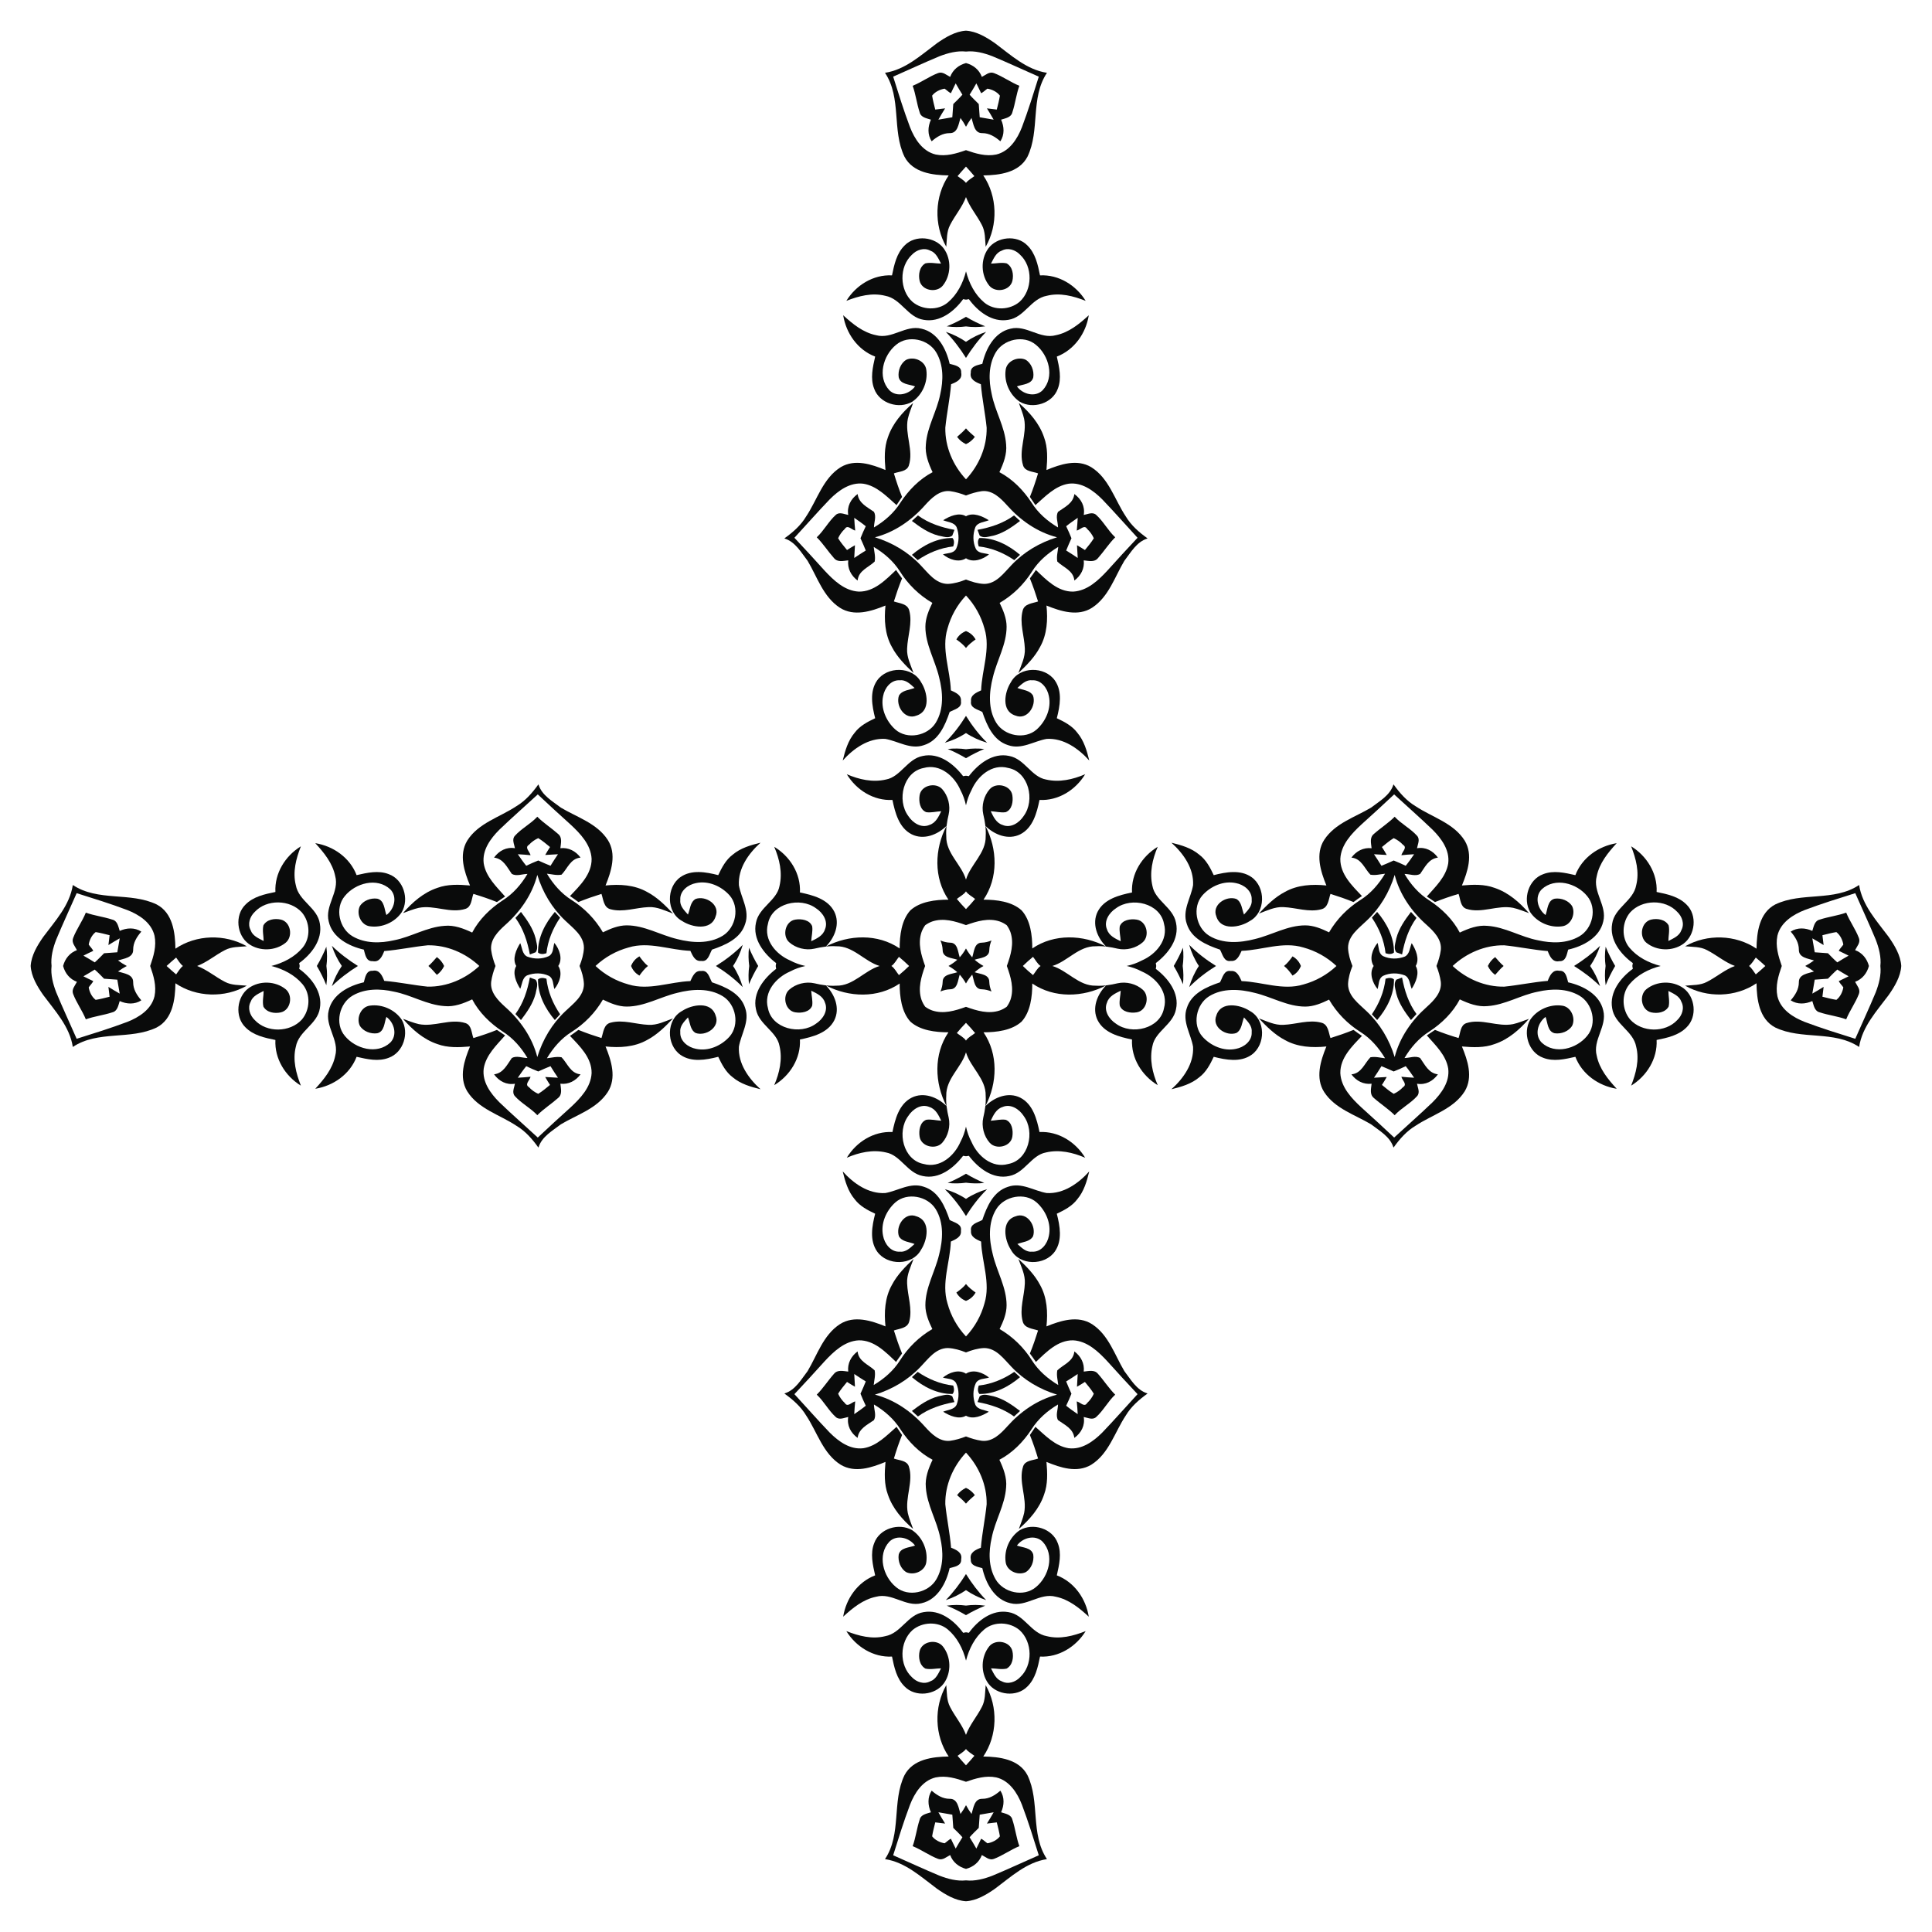 <?xml version="1.0" encoding="UTF-8"?>
<!DOCTYPE svg  PUBLIC '-//W3C//DTD SVG 1.1//EN'  'http://www.w3.org/Graphics/SVG/1.1/DTD/svg11.dtd'>
<svg enable-background="new 0 0 1652.461 1652.461" version="1.1" viewBox="0 0 1652.5 1652.5" xml:space="preserve" xmlns="http://www.w3.org/2000/svg">
<g fill="#010202">
	<path d="m1420.4 826.23c-10.149-2.623-19.876-7.529-26.672-15.62-7.194-8.632-6.372-21.992 0.617-30.213 10.071-11.099 30.007-11.51 40.284-0.411 4.111 3.905 6.372 10.276 3.494 15.62-1.644 4.933-6.782 6.988-11.099 9.249 0-4.316 1.233-8.838 0.206-13.359-2.877-5.138-9.66-6.166-15.004-4.933-8.427 2.055-10.482 14.387-4.111 19.731 8.838 7.194 22.403 7.605 31.652 1.028 10.276-7.399 12.126-24.458 2.877-33.501-6.782-6.988-16.648-9.043-25.691-10.893 0.822-16.031-8.427-30.83-21.786-39.051 4.111 10.482 7.194 21.992 4.316 33.296-2.466 13.565-18.498 19.114-20.553 32.885-2.466 13.771 7.194 26.102 17.676 33.707-0.116 0.776-0.277 1.61-0.425 2.466 0.149 0.857 0.309 1.691 0.425 2.466-10.482 7.605-20.142 19.936-17.676 33.707 2.055 13.77 18.086 19.32 20.553 32.885 2.877 11.304-0.205 22.814-4.316 33.296 13.359-8.221 22.608-23.019 21.786-39.051 9.043-1.85 18.909-3.905 25.691-10.893 9.249-9.043 7.399-26.102-2.877-33.501-9.249-6.577-22.814-6.166-31.652 1.028-6.372 5.344-4.316 17.676 4.111 19.731 5.344 1.233 12.126 0.205 15.004-4.933 1.028-4.522-0.206-9.043-0.206-13.359 4.316 2.261 9.454 4.316 11.099 9.249 2.877 5.344 0.617 11.715-3.494 15.62-10.276 11.099-30.213 10.688-40.284-0.411-6.988-8.221-7.81-21.581-0.617-30.213 6.796-8.091 16.523-12.996 26.672-15.62zm-594.14 594.14c2.623-10.149 7.529-19.876 15.62-26.672 8.632-7.194 21.992-6.372 30.213 0.617 11.099 10.071 11.51 30.007 0.411 40.284-3.905 4.111-10.276 6.372-15.62 3.494-4.933-1.644-6.988-6.782-9.249-11.099 4.316 0 8.838 1.233 13.359 0.206 5.138-2.877 6.166-9.66 4.933-15.004-2.055-8.427-14.387-10.482-19.731-4.111-7.194 8.838-7.605 22.403-1.028 31.652 7.399 10.276 24.458 12.126 33.501 2.877 6.988-6.782 9.043-16.648 10.893-25.691 16.031 0.822 30.83-8.427 39.051-21.786-10.482 4.111-21.992 7.194-33.296 4.316-13.565-2.466-19.114-18.498-32.885-20.553-13.771-2.466-26.102 7.194-33.707 17.676-0.776-0.116-1.61-0.277-2.466-0.425-0.857 0.149-1.691 0.309-2.466 0.425-7.605-10.482-19.936-20.142-33.707-17.676-13.77 2.055-19.32 18.086-32.885 20.553-11.304 2.877-22.814-0.205-33.296-4.316 8.221 13.359 23.019 22.608 39.051 21.786 1.85 9.043 3.905 18.909 10.893 25.691 9.043 9.249 26.102 7.399 33.501-2.877 6.577-9.249 6.166-22.814-1.028-31.652-5.344-6.372-17.676-4.316-19.731 4.111-1.233 5.344-0.206 12.126 4.933 15.004 4.522 1.028 9.043-0.206 13.359-0.206-2.261 4.316-4.316 9.454-9.249 11.099-5.344 2.877-11.715 0.617-15.62-3.494-11.099-10.276-10.688-30.213 0.411-40.284 8.221-6.988 21.581-7.81 30.213-0.617 8.091 6.796 12.996 16.523 15.62 26.672zm-594.14-594.14c10.149 2.623 19.876 7.529 26.672 15.62 7.194 8.632 6.372 21.992-0.617 30.213-10.071 11.099-30.007 11.51-40.284 0.411-4.111-3.905-6.372-10.276-3.494-15.62 1.644-4.933 6.782-6.988 11.099-9.249 0 4.316-1.233 8.838-0.205 13.359 2.877 5.138 9.66 6.166 15.004 4.933 8.427-2.055 10.482-14.387 4.111-19.731-8.838-7.194-22.403-7.605-31.652-1.028-10.276 7.399-12.126 24.458-2.877 33.501 6.782 6.988 16.648 9.043 25.691 10.893-0.822 16.031 8.427 30.83 21.786 39.051-4.111-10.482-7.194-21.992-4.316-33.296 2.466-13.565 18.498-19.114 20.553-32.885 2.466-13.771-7.194-26.102-17.676-33.707 0.116-0.776 0.277-1.61 0.425-2.466-0.149-0.857-0.309-1.691-0.425-2.466 10.482-7.605 20.142-19.936 17.676-33.707-2.055-13.77-18.086-19.32-20.553-32.885-2.877-11.304 0.205-22.814 4.316-33.296-13.359 8.221-22.608 23.019-21.786 39.051-9.043 1.85-18.909 3.905-25.691 10.893-9.249 9.043-7.399 26.102 2.877 33.501 9.249 6.577 22.814 6.166 31.652-1.028 6.372-5.344 4.316-17.676-4.111-19.731-5.344-1.233-12.126-0.206-15.004 4.933-1.028 4.522 0.205 9.043 0.205 13.359-4.316-2.261-9.454-4.316-11.099-9.249-2.877-5.344-0.617-11.715 3.494-15.62 10.276-11.099 30.213-10.688 40.284 0.411 6.988 8.221 7.81 21.581 0.617 30.213-6.796 8.091-16.523 12.996-26.672 15.62zm594.14-594.14c-2.623 10.149-7.529 19.876-15.62 26.672-8.632 7.194-21.992 6.372-30.213-0.617-11.099-10.071-11.51-30.007-0.411-40.284 3.905-4.111 10.276-6.372 15.62-3.494 4.933 1.644 6.988 6.782 9.249 11.099-4.316 0-8.838-1.233-13.359-0.205-5.138 2.877-6.166 9.66-4.933 15.004 2.055 8.427 14.387 10.482 19.731 4.111 7.194-8.838 7.605-22.403 1.028-31.652-7.399-10.276-24.458-12.126-33.501-2.877-6.988 6.782-9.043 16.648-10.893 25.691-16.031-0.822-30.83 8.427-39.051 21.786 10.482-4.111 21.992-7.194 33.296-4.316 13.565 2.466 19.114 18.498 32.885 20.553 13.771 2.466 26.102-7.194 33.707-17.676 0.776 0.116 1.61 0.277 2.466 0.425 0.857-0.149 1.691-0.309 2.466-0.425 7.605 10.482 19.936 20.142 33.707 17.676 13.77-2.055 19.32-18.086 32.885-20.553 11.304-2.877 22.814 0.205 33.296 4.316-8.221-13.359-23.019-22.608-39.051-21.786-1.85-9.043-3.905-18.909-10.893-25.691-9.043-9.249-26.102-7.399-33.501 2.877-6.577 9.249-6.166 22.814 1.028 31.652 5.344 6.372 17.676 4.316 19.731-4.111 1.233-5.344 0.205-12.126-4.933-15.004-4.522-1.028-9.043 0.205-13.359 0.205 2.261-4.316 4.316-9.454 9.249-11.099 5.344-2.877 11.715-0.617 15.62 3.494 11.099 10.276 10.688 30.213-0.411 40.284-8.221 6.988-21.581 7.81-30.213 0.617-8.091-6.796-12.996-16.523-15.62-26.672zm772.29 594.14c-1.657-6.218-5.658-11.25-11.832-13.565 1.644-3.288 4.727-6.372 3.288-10.276-2.877-7.605-7.81-14.182-10.893-21.786-7.399 2.672-15.209 3.494-22.608 5.96-4.522 1.028-5.138 5.96-6.372 9.66-5.96-2.672-12.743-3.083-18.498 0.617 3.905 4.522 6.988 9.454 6.988 15.415-0.205 6.988 8.016 7.605 12.949 9.249-2.389 1.766-4.897 3.335-7.496 4.727 2.599 1.392 5.107 2.961 7.496 4.727-4.933 1.644-13.154 2.261-12.949 9.249 0 5.96-3.083 10.893-6.988 15.415 5.755 3.7 12.537 3.288 18.498 0.617 1.233 3.7 1.85 8.632 6.372 9.66 7.399 2.466 15.209 3.288 22.608 5.96 3.083-7.605 8.016-14.182 10.893-21.786 1.439-3.905-1.644-6.988-3.288-10.276 6.174-2.315 10.174-7.347 11.832-13.565zm-772.29 772.29c6.218-1.657 11.25-5.658 13.565-11.832 3.288 1.644 6.372 4.727 10.276 3.288 7.605-2.877 14.182-7.81 21.786-10.893-2.672-7.399-3.494-15.209-5.96-22.608-1.028-4.522-5.96-5.138-9.66-6.372 2.672-5.96 3.083-12.743-0.617-18.498-4.522 3.905-9.454 6.988-15.415 6.988-6.988-0.205-7.605 8.016-9.249 12.949-1.766-2.389-3.335-4.897-4.727-7.496-1.392 2.599-2.961 5.107-4.727 7.496-1.644-4.933-2.261-13.154-9.249-12.949-5.96 0-10.893-3.083-15.415-6.988-3.7 5.755-3.289 12.537-0.617 18.498-3.7 1.233-8.632 1.85-9.66 6.372-2.466 7.399-3.288 15.209-5.96 22.608 7.605 3.083 14.182 8.016 21.786 10.893 3.905 1.439 6.988-1.644 10.276-3.288 2.315 6.174 7.347 10.174 13.565 11.832zm-772.29-772.29c1.657 6.218 5.658 11.25 11.832 13.565-1.644 3.288-4.727 6.372-3.288 10.276 2.877 7.605 7.81 14.182 10.893 21.786 7.399-2.672 15.209-3.494 22.608-5.96 4.522-1.028 5.138-5.96 6.372-9.66 5.96 2.672 12.743 3.083 18.498-0.617-3.905-4.522-6.988-9.454-6.988-15.415 0.205-6.988-8.016-7.605-12.948-9.249 2.389-1.766 4.897-3.335 7.496-4.727-2.599-1.392-5.107-2.961-7.496-4.727 4.933-1.644 13.154-2.261 12.948-9.249 0-5.96 3.083-10.893 6.988-15.415-5.755-3.7-12.537-3.289-18.498-0.617-1.233-3.7-1.85-8.632-6.372-9.66-7.399-2.466-15.209-3.288-22.608-5.96-3.083 7.605-8.016 14.182-10.893 21.786-1.439 3.905 1.644 6.988 3.288 10.276-6.174 2.315-10.174 7.347-11.832 13.565zm772.29-772.29c-6.218 1.657-11.25 5.658-13.565 11.832-3.288-1.644-6.372-4.727-10.276-3.288-7.605 2.877-14.182 7.81-21.786 10.893 2.672 7.399 3.494 15.209 5.96 22.608 1.028 4.522 5.96 5.138 9.66 6.372-2.672 5.96-3.083 12.743 0.617 18.498 4.522-3.905 9.454-6.988 15.415-6.988 6.988 0.205 7.605-8.016 9.249-12.948 1.766 2.389 3.335 4.897 4.727 7.496 1.392-2.599 2.961-5.107 4.727-7.496 1.644 4.933 2.261 13.154 9.249 12.948 5.96 0 10.893 3.083 15.415 6.988 3.7-5.755 3.288-12.537 0.617-18.498 3.7-1.233 8.632-1.85 9.66-6.372 2.466-7.399 3.288-15.209 5.96-22.608-7.605-3.083-14.182-8.016-21.786-10.893-3.905-1.439-6.988 1.644-10.276 3.288-2.315-6.174-7.347-10.174-13.565-11.832zm-10.893 35.056c-0.206 3.699-0.617 7.605-0.822 11.304-3.905 0.617-8.016 1.439-11.921 2.055 1.85-3.288 3.7-6.372 5.755-9.66-2.877 0.411-5.549 0.617-8.427 1.028-1.028-4.111-2.055-8.016-2.672-11.921 2.466-3.288 6.782-5.344 10.688-5.96 1.85 1.233 3.288 2.877 5.344 3.905 1.439-2.877 2.672-5.755 4.111-8.427 1.85 3.288 3.7 6.372 5.755 9.66-2.466 2.877-5.138 5.344-7.81 8.016zm-726.34 748.13c3.699 0.205 7.605 0.617 11.304 0.822 0.617 3.905 1.439 8.016 2.055 11.921-3.288-1.85-6.372-3.7-9.66-5.755 0.411 2.877 0.617 5.549 1.028 8.427-4.111 1.028-8.016 2.055-11.921 2.672-3.288-2.466-5.344-6.782-5.96-10.688 1.233-1.85 2.877-3.288 3.905-5.344-2.877-1.439-5.755-2.672-8.427-4.111 3.288-1.85 6.372-3.7 9.66-5.755 2.877 2.466 5.344 5.138 8.016 7.81zm748.13 726.34c0.205-3.7 0.617-7.605 0.822-11.304 3.905-0.617 8.016-1.439 11.921-2.055-1.85 3.289-3.7 6.372-5.755 9.66 2.877-0.411 5.549-0.617 8.427-1.028 1.028 4.111 2.055 8.016 2.672 11.921-2.466 3.289-6.782 5.344-10.688 5.96-1.85-1.233-3.288-2.877-5.344-3.905-1.439 2.877-2.672 5.755-4.111 8.427-1.85-3.289-3.7-6.372-5.755-9.66 2.466-2.877 5.138-5.344 7.81-8.016zm726.34-748.13c-3.7-0.206-7.605-0.617-11.304-0.822-0.617-3.905-1.439-8.016-2.055-11.921 3.289 1.85 6.372 3.7 9.66 5.755-0.411-2.877-0.617-5.549-1.028-8.427 4.111-1.028 8.016-2.055 11.921-2.672 3.289 2.466 5.344 6.782 5.96 10.688-1.233 1.85-2.877 3.288-3.905 5.344 2.877 1.439 5.755 2.672 8.427 4.111-3.289 1.85-6.372 3.7-9.66 5.755-2.877-2.466-5.344-5.138-8.016-7.81zm-734.15-734.36c2.055-3.288 3.905-6.372 5.755-9.66 1.439 2.672 2.672 5.549 4.111 8.427 2.055-1.028 3.494-2.672 5.344-3.905 3.905 0.617 8.221 2.672 10.688 5.96-0.617 3.905-1.644 7.81-2.672 11.921-2.877-0.411-5.549-0.617-8.427-1.028 2.055 3.288 3.905 6.372 5.755 9.66-3.905-0.617-8.016-1.439-11.921-2.055-0.205-3.7-0.617-7.605-0.822-11.304-2.672-2.672-5.344-5.138-7.81-8.016zm-748.33 742.17c-3.288-2.055-6.372-3.905-9.66-5.755 2.672-1.439 5.549-2.672 8.427-4.111-1.028-2.055-2.672-3.494-3.905-5.344 0.617-3.905 2.672-8.221 5.96-10.688 3.905 0.617 7.81 1.644 11.921 2.672-0.411 2.877-0.617 5.549-1.028 8.427 3.288-2.055 6.372-3.905 9.66-5.755-0.617 3.905-1.439 8.016-2.055 11.921-3.7 0.206-7.605 0.617-11.304 0.822-2.672 2.672-5.138 5.344-8.016 7.81zm742.17 748.33c-2.055 3.289-3.905 6.372-5.755 9.66-1.439-2.672-2.672-5.549-4.111-8.427-2.055 1.028-3.494 2.672-5.344 3.905-3.905-0.617-8.221-2.672-10.688-5.96 0.617-3.905 1.644-7.81 2.672-11.921 2.877 0.411 5.549 0.617 8.427 1.028-2.055-3.289-3.905-6.372-5.755-9.66 3.905 0.617 8.016 1.439 11.921 2.055 0.206 3.7 0.617 7.605 0.822 11.304 2.672 2.672 5.344 5.138 7.81 8.016zm748.33-742.17c3.289 2.055 6.372 3.905 9.66 5.755-2.672 1.439-5.549 2.672-8.427 4.111 1.028 2.055 2.672 3.494 3.905 5.344-0.617 3.905-2.672 8.221-5.96 10.688-3.905-0.617-7.81-1.644-11.921-2.672 0.411-2.877 0.617-5.549 1.028-8.427-3.289 2.055-6.372 3.905-9.66 5.755 0.617-3.905 1.439-8.016 2.055-11.921 3.7-0.205 7.605-0.617 11.304-0.822 2.672-2.672 5.138-5.344 8.016-7.81z" enable-background="new    " opacity=".96"/>
	<path d="m1496 826.23c2.34-1.856 4.062-4.856 5.784-7.194 2.748 2.325 5.495 4.704 8.159 7.194-2.664 2.489-5.411 4.869-8.159 7.194-1.722-2.337-3.445-5.338-5.784-7.194zm28.005 0c-2.925-8.35-5.558-17.056-3.723-25.897 2.672-11.304 13.36-18.087 23.43-21.992 14.182-5.344 28.774-9.866 43.161-14.387 5.755 13.154 11.921 26.308 17.47 39.667 2.724 7.024 4.848 15.049 4 22.608 0.847 7.56-1.276 15.584-4 22.608-5.549 13.359-11.715 26.513-17.47 39.667-14.387-4.522-28.98-9.043-43.161-14.387-10.071-3.905-20.758-10.688-23.43-21.992-1.835-8.841 0.798-17.546 3.723-25.897zm102.2 0c-0.555-9.106-5.66-17.551-10.766-24.869-10.071-13.565-22.608-26.924-25.28-44.394-21.58 14.387-49.122 5.755-71.73 16.648-13.771 7.194-15.826 24.047-16.031 37.817-17.881-12.126-42.339-12.743-61.042-2.055 6.372 0.617 12.948 0.206 18.703 3.288 8.121 4.144 15.307 10.426 23.821 13.565-8.514 3.139-15.7 9.421-23.821 13.565-5.755 3.083-12.332 2.672-18.703 3.288 18.703 10.688 43.161 10.071 61.042-2.055 0.205 13.77 2.261 30.624 16.031 37.817 22.608 10.893 50.149 2.261 71.73 16.648 2.672-17.47 15.209-30.83 25.28-44.394 5.106-7.318 10.211-15.763 10.766-24.869z" enable-background="new    " opacity=".96"/>
	<path d="m826.23 1496c1.856 2.34 4.856 4.062 7.194 5.784-2.325 2.748-4.704 5.495-7.194 8.159-2.489-2.664-4.869-5.411-7.194-8.159 2.337-1.722 5.338-3.445 7.194-5.784zm0 28.005c8.35-2.925 17.056-5.558 25.897-3.723 11.304 2.672 18.087 13.36 21.992 23.43 5.344 14.182 9.865 28.774 14.387 43.161-13.154 5.755-26.308 11.921-39.667 17.47-7.024 2.724-15.049 4.848-22.608 4-7.56 0.847-15.584-1.276-22.608-4-13.359-5.549-26.513-11.715-39.667-17.47 4.521-14.387 9.043-28.98 14.387-43.161 3.905-10.071 10.688-20.758 21.992-23.43 8.841-1.835 17.546 0.798 25.897 3.723zm0 102.2c9.106-0.555 17.551-5.66 24.869-10.766 13.565-10.071 26.924-22.608 44.394-25.28-14.387-21.58-5.755-49.122-16.648-71.73-7.194-13.771-24.047-15.826-37.817-16.031 12.126-17.881 12.743-42.339 2.055-61.042-0.617 6.372-0.205 12.948-3.288 18.703-4.144 8.121-10.426 15.307-13.565 23.821-3.139-8.514-9.421-15.7-13.565-23.821-3.083-5.755-2.672-12.332-3.288-18.703-10.688 18.703-10.071 43.161 2.055 61.042-13.77 0.205-30.624 2.261-37.817 16.031-10.893 22.608-2.261 50.149-16.648 71.73 17.47 2.672 30.83 15.209 44.394 25.28 7.318 5.106 15.763 10.211 24.869 10.766z" enable-background="new    " opacity=".96"/>
	<path d="m156.44 826.23c-2.34 1.856-4.062 4.856-5.784 7.194-2.748-2.325-5.495-4.704-8.159-7.194 2.664-2.489 5.411-4.869 8.159-7.194 1.722 2.337 3.445 5.338 5.784 7.194zm-28.005 0c2.925 8.35 5.558 17.056 3.723 25.897-2.672 11.304-13.359 18.087-23.43 21.992-14.182 5.344-28.774 9.865-43.161 14.387-5.755-13.154-11.921-26.308-17.47-39.667-2.724-7.024-4.848-15.049-4-22.608-0.847-7.56 1.276-15.584 4-22.608 5.549-13.359 11.715-26.513 17.47-39.667 14.387 4.521 28.98 9.043 43.161 14.387 10.071 3.905 20.758 10.688 23.43 21.992 1.835 8.841-0.798 17.546-3.723 25.897zm-102.2 0c0.555 9.106 5.66 17.551 10.766 24.869 10.071 13.565 22.608 26.924 25.28 44.394 21.58-14.387 49.122-5.755 71.73-16.648 13.771-7.194 15.826-24.047 16.031-37.817 17.881 12.126 42.339 12.743 61.042 2.055-6.372-0.617-12.948-0.205-18.703-3.288-8.121-4.144-15.307-10.426-23.821-13.565 8.514-3.139 15.7-9.421 23.821-13.565 5.755-3.083 12.332-2.672 18.703-3.288-18.703-10.688-43.161-10.071-61.042 2.055-0.205-13.77-2.261-30.624-16.031-37.817-22.608-10.893-50.149-2.261-71.73-16.648-2.672 17.47-15.209 30.83-25.28 44.394-5.106 7.318-10.211 15.763-10.766 24.869z" enable-background="new    " opacity=".96"/>
	<path d="m826.23 156.44c-1.856-2.34-4.856-4.062-7.194-5.784 2.325-2.748 4.704-5.495 7.194-8.159 2.489 2.664 4.869 5.411 7.194 8.159-2.337 1.722-5.338 3.445-7.194 5.784zm0-28.005c-8.35 2.925-17.056 5.558-25.897 3.723-11.304-2.672-18.087-13.359-21.992-23.43-5.344-14.182-9.866-28.774-14.387-43.161 13.154-5.755 26.308-11.921 39.667-17.47 7.024-2.724 15.049-4.848 22.608-4 7.56-0.847 15.584 1.276 22.608 4 13.359 5.549 26.513 11.715 39.667 17.47-4.522 14.387-9.043 28.98-14.387 43.161-3.905 10.071-10.688 20.758-21.992 23.43-8.841 1.835-17.546-0.798-25.897-3.723zm0-102.2c-9.106 0.555-17.551 5.66-24.869 10.766-13.565 10.071-26.924 22.608-44.394 25.28 14.387 21.58 5.755 49.122 16.648 71.73 7.194 13.771 24.047 15.826 37.817 16.031-12.126 17.881-12.743 42.339-2.055 61.042 0.617-6.372 0.206-12.948 3.288-18.703 4.144-8.121 10.426-15.307 13.565-23.821 3.139 8.514 9.421 15.7 13.565 23.821 3.083 5.755 2.672 12.332 3.288 18.703 10.688-18.703 10.071-43.161-2.055-61.042 13.77-0.205 30.624-2.261 37.817-16.031 10.893-22.608 2.261-50.149 16.648-71.73-17.47-2.672-30.83-15.209-44.394-25.28-7.318-5.106-15.763-10.211-24.869-10.766z" enable-background="new    " opacity=".96"/>
	<path d="m826.23 271c-5.253 3.087-10.715 5.832-16.442 8.112 5.507 0.804 11.033 0.808 16.442 0.083 5.41 0.725 10.935 0.721 16.442-0.083-5.728-2.279-11.19-5.024-16.442-8.112z" enable-background="new    " opacity=".96"/>
	<path d="m1381.5 826.23c-3.087-5.253-5.832-10.715-8.112-16.442-0.804 5.507-0.808 11.033-0.083 16.442-0.725 5.41-0.721 10.935 0.083 16.442 2.28-5.728 5.024-11.19 8.112-16.442z" enable-background="new    " opacity=".96"/>
	<path d="m826.23 1381.5c5.253-3.087 10.715-5.832 16.442-8.112-5.507-0.804-11.033-0.808-16.442-0.083-5.41-0.725-10.935-0.721-16.442 0.083 5.728 2.28 11.19 5.024 16.442 8.112z" enable-background="new    " opacity=".96"/>
	<path d="m271 826.23c3.087 5.253 5.832 10.715 8.112 16.442 0.804-5.507 0.808-11.033 0.083-16.442 0.725-5.41 0.721-10.935-0.083-16.442-2.279 5.728-5.024 11.19-8.112 16.442z" enable-background="new    " opacity=".96"/>
	<path d="m740.52 470.87c-3.288 2.055-6.577 4.111-9.865 6.372 0.206-3.7 0.411-7.194 0.617-10.893-2.261 1.233-4.522 2.672-6.782 4.111-2.672-3.288-5.344-6.371-7.605-10.071 1.233-2.877 3.288-5.755 5.755-8.016 2.261-3.905 5.96 0.822 8.838 1.439-0.411-3.7-0.617-7.194-0.822-10.893 3.288 2.261 6.577 4.522 9.865 7.193-1.644 3.288-3.083 6.782-4.522 10.276 1.644 3.494 3.083 6.988 4.521 10.482zm-269.66 441.07c2.055 3.288 4.111 6.577 6.372 9.865-3.7-0.205-7.194-0.411-10.893-0.617 1.233 2.261 2.672 4.522 4.111 6.782-3.288 2.672-6.371 5.344-10.071 7.605-2.877-1.233-5.755-3.289-8.016-5.755-3.905-2.261 0.822-5.96 1.439-8.838-3.7 0.411-7.194 0.617-10.893 0.822 2.261-3.288 4.522-6.577 7.193-9.865 3.288 1.644 6.782 3.083 10.276 4.522 3.494-1.644 6.988-3.083 10.482-4.521zm441.07 269.66c3.288-2.055 6.577-4.111 9.865-6.372-0.205 3.7-0.411 7.194-0.617 10.893 2.261-1.233 4.522-2.672 6.782-4.111 2.672 3.288 5.344 6.372 7.605 10.071-1.233 2.877-3.289 5.755-5.755 8.016-2.261 3.905-5.96-0.822-8.838-1.439 0.411 3.7 0.617 7.194 0.822 10.893-3.288-2.261-6.577-4.522-9.865-7.193 1.644-3.288 3.083-6.782 4.522-10.276-1.644-3.494-3.083-6.988-4.521-10.482zm269.66-441.07c-2.055-3.288-4.111-6.577-6.372-9.865 3.7 0.206 7.194 0.411 10.893 0.617-1.233-2.261-2.672-4.522-4.111-6.782 3.288-2.672 6.372-5.344 10.071-7.605 2.877 1.233 5.755 3.288 8.016 5.755 3.905 2.261-0.822 5.96-1.439 8.838 3.7-0.411 7.194-0.617 10.893-0.822-2.261 3.288-4.522 6.577-7.193 9.865-3.288-1.644-6.782-3.083-10.276-4.522-3.494 1.644-6.988 3.083-10.482 4.521zm-265.13-280.14c-1.439-3.494-2.877-6.988-4.522-10.276 3.288-2.672 6.577-4.933 9.865-7.193-0.205 3.7-0.411 7.194-0.822 10.893 2.877-0.617 6.577-5.344 8.838-1.439 2.466 2.261 4.522 5.138 5.755 8.016-2.261 3.7-4.933 6.782-7.605 10.071-2.261-1.439-4.522-2.877-6.782-4.111 0.205 3.7 0.411 7.194 0.617 10.893-3.288-2.261-6.577-4.316-9.865-6.372 1.438-3.494 2.877-6.988 4.521-10.482zm-456.07 275.62c-3.494 1.439-6.988 2.877-10.276 4.522-2.672-3.288-4.933-6.577-7.193-9.865 3.7 0.206 7.194 0.411 10.893 0.822-0.617-2.877-5.344-6.577-1.439-8.838 2.261-2.466 5.138-4.522 8.016-5.755 3.7 2.261 6.782 4.933 10.071 7.605-1.439 2.261-2.877 4.522-4.111 6.782 3.7-0.205 7.194-0.411 10.893-0.617-2.261 3.288-4.316 6.577-6.372 9.865-3.494-1.439-6.988-2.877-10.482-4.521zm275.62 456.07c1.439 3.494 2.877 6.988 4.522 10.276-3.288 2.672-6.577 4.933-9.865 7.193 0.206-3.7 0.411-7.194 0.822-10.893-2.877 0.617-6.577 5.344-8.838 1.439-2.466-2.261-4.522-5.138-5.755-8.016 2.261-3.7 4.933-6.782 7.605-10.071 2.261 1.439 4.522 2.877 6.782 4.111-0.205-3.7-0.411-7.194-0.617-10.893 3.288 2.261 6.577 4.316 9.865 6.372-1.439 3.494-2.877 6.988-4.521 10.482zm456.07-275.62c3.494-1.439 6.988-2.877 10.276-4.522 2.672 3.288 4.933 6.577 7.193 9.865-3.7-0.205-7.194-0.411-10.893-0.822 0.617 2.877 5.344 6.577 1.439 8.838-2.261 2.466-5.138 4.522-8.016 5.755-3.7-2.261-6.782-4.933-10.071-7.605 1.439-2.261 2.877-4.522 4.111-6.782-3.7 0.205-7.194 0.411-10.893 0.617 2.261-3.288 4.316-6.577 6.372-9.865 3.494 1.438 6.988 2.877 10.482 4.521zm-365.84-420.77c-4.943 1.954-10.005 3.494-15.415 3.747-10.482 0-16.853-9.249-23.43-16.031-10.688-11.304-24.252-19.32-39.051-23.842 16.853-4.316 31.446-14.592 42.75-27.335 5.549-6.166 12.537-13.154 21.581-12.126 4.723 0.64 9.196 2.029 13.565 3.716 4.369-1.687 8.842-3.076 13.565-3.716 9.043-1.028 16.031 5.96 21.581 12.126 11.304 12.743 25.897 23.019 42.75 27.335-14.798 4.522-28.363 12.537-39.05 23.842-6.577 6.782-12.948 16.031-23.43 16.031-5.41-0.254-10.472-1.793-15.415-3.747zm-330.54 330.54c1.954 4.943 3.494 10.005 3.747 15.415 0 10.482-9.249 16.853-16.031 23.43-11.304 10.688-19.32 24.252-23.842 39.05-4.316-16.853-14.592-31.446-27.335-42.75-6.166-5.549-13.154-12.537-12.126-21.581 0.64-4.723 2.029-9.196 3.716-13.565-1.687-4.369-3.076-8.842-3.716-13.565-1.028-9.043 5.96-16.031 12.126-21.581 12.743-11.304 23.019-25.897 27.335-42.75 4.522 14.798 12.537 28.363 23.842 39.051 6.782 6.577 16.031 12.948 16.031 23.43-0.254 5.41-1.793 10.472-3.747 15.415zm330.54 330.54c4.943-1.954 10.005-3.494 15.415-3.747 10.482 0 16.853 9.249 23.43 16.031 10.688 11.304 24.252 19.32 39.05 23.841-16.853 4.316-31.446 14.592-42.75 27.335-5.549 6.166-12.537 13.154-21.581 12.126-4.723-0.64-9.196-2.029-13.565-3.716-4.369 1.687-8.842 3.076-13.565 3.716-9.043 1.028-16.031-5.96-21.581-12.126-11.304-12.743-25.897-23.019-42.75-27.335 14.798-4.522 28.363-12.537 39.051-23.841 6.577-6.782 12.948-16.031 23.43-16.031 5.41 0.254 10.472 1.793 15.415 3.747zm330.54-330.54c-1.954-4.943-3.494-10.005-3.747-15.415 0-10.482 9.249-16.853 16.031-23.43 11.304-10.688 19.32-24.252 23.841-39.051 4.316 16.853 14.592 31.446 27.335 42.75 6.166 5.549 13.154 12.537 12.126 21.581-0.64 4.723-2.029 9.196-3.716 13.565 1.687 4.369 3.076 8.842 3.716 13.565 1.028 9.043-5.96 16.031-12.126 21.581-12.743 11.304-23.019 25.897-27.335 42.75-4.522-14.798-12.537-28.363-23.841-39.05-6.782-6.577-16.031-12.948-16.031-23.43 0.254-5.41 1.793-10.472 3.747-15.415zm-330.54-416.25c-11.092-11.886-17.943-27.707-17.676-44.136 1.233-12.332 3.905-24.664 4.933-37.201 4.316-1.644 9.865-4.111 8.632-9.865 0.411-5.755-5.755-6.372-9.865-7.605-2.877-12.743-10.276-26.924-24.047-30.007-13.565-3.494-25.28 9.249-38.845 5.549-11.099-2.261-20.142-9.66-28.158-17.059 2.466 15.415 12.332 29.596 27.335 35.351-2.055 9.043-4.316 18.703-0.822 27.541 4.522 12.537 21.17 17.676 32.474 11.099 8.632-5.755 13.565-16.854 12.126-27.13-0.822-7.604-10.276-11.921-17.059-8.838-4.933 2.877-7.399 9.454-6.577 15.004 1.439 6.166 9.043 5.96 13.976 7.81-4.933 6.783-15.62 9.66-21.992 3.288-10.482-11.304-5.344-29.802 5.755-38.845 10.482-8.838 27.952-4.727 34.529 6.782 6.166 10.688 5.96 23.636 3.288 35.351-2.877 14.798-11.304 27.952-12.332 43.161-0.822 8.221 2.261 16.237 5.755 23.636-11.304 5.96-20.553 15.415-27.541 26.102-5.549 8.838-13.565 15.826-22.608 21.17 0-4.316 2.261-9.249 0-13.359-5.755-4.111-12.948-7.194-13.976-15.209-5.96 4.316-9.249 10.688-8.016 17.881-3.494-0.617-7.605-2.877-10.688 0-6.166 5.549-10.071 13.359-16.237 19.114 5.549 5.549 9.66 12.126 14.798 17.881 3.083 3.7 8.016 2.261 12.126 1.85-0.822 6.988 2.466 13.154 8.016 17.264 0.822-8.632 9.249-11.099 14.593-16.237 0.822-4.316-0.411-8.427-0.822-12.537 8.838 5.344 16.854 12.126 22.403 20.964 6.988 11.099 16.442 20.347 27.747 26.924-3.083 6.372-5.96 13.154-5.96 20.348 0 15.209 8.221 28.569 11.715 43.161 3.288 12.743 4.316 27.335-2.877 39.051-6.988 11.304-24.458 14.593-34.529 5.755-7.81-6.988-12.743-18.087-10.482-28.569 1.233-6.782 6.577-13.976 14.182-13.565 5.344-0.617 9.043 3.288 12.743 6.577-4.522 1.85-10.688 1.85-13.359 6.577-3.083 8.838 5.138 21.17 15.004 17.059 12.332-3.7 9.454-20.142 3.905-28.569-7.399-13.771-28.98-13.771-37.612-1.439-6.577 9.454-4.316 21.786-1.644 32.268-6.577 3.083-13.154 6.577-17.47 12.332-5.755 6.782-8.221 15.415-10.276 23.841 9.249-10.276 21.992-19.32 36.379-18.498 10.893 1.85 21.581 9.454 33.09 5.344 12.537-3.905 18.086-16.854 21.992-28.363 3.905-2.261 10.688-3.288 9.66-9.249 0.617-5.344-4.727-7.399-8.632-9.249-0.617-17.676-8.221-35.351-2.877-52.821 2.858-10.562 8.345-20.373 15.826-28.297 7.481 7.924 12.968 17.735 15.826 28.297 5.344 17.47-2.261 35.146-2.877 52.821-3.905 1.85-9.249 3.905-8.632 9.249-1.028 5.96 5.755 6.988 9.66 9.249 3.905 11.51 9.454 24.458 21.992 28.363 11.51 4.111 22.197-3.494 33.09-5.344 14.387-0.822 27.13 8.221 36.379 18.498-2.055-8.427-4.522-17.059-10.277-23.841-4.316-5.755-10.893-9.249-17.47-12.332 2.672-10.482 4.933-22.814-1.644-32.268-8.632-12.332-30.213-12.332-37.612 1.439-5.549 8.427-8.427 24.869 3.905 28.569 9.866 4.111 18.087-8.221 15.004-17.059-2.672-4.727-8.838-4.727-13.359-6.577 3.7-3.288 7.399-7.194 12.743-6.577 7.604-0.411 12.948 6.782 14.182 13.565 2.261 10.482-2.672 21.581-10.482 28.569-10.071 8.838-27.541 5.549-34.529-5.755-7.194-11.715-6.166-26.308-2.877-39.051 3.494-14.592 11.715-27.952 11.715-43.161 0-7.194-2.877-13.976-5.96-20.348 11.304-6.577 20.758-15.826 27.746-26.924 5.549-8.838 13.565-15.62 22.403-20.964-0.411 4.111-1.644 8.221-0.822 12.537 5.344 5.138 13.77 7.605 14.593 16.237 5.549-4.111 8.838-10.276 8.016-17.264 4.111 0.411 9.043 1.85 12.126-1.85 5.138-5.755 9.249-12.332 14.798-17.881-6.166-5.755-10.071-13.565-16.237-19.114-3.083-2.877-7.194-0.617-10.688 0 1.233-7.194-2.055-13.565-8.016-17.881-1.028 8.016-8.221 11.099-13.976 15.209-2.261 4.111 0 9.043 0 13.359-9.043-5.344-17.059-12.332-22.608-21.17-6.988-10.688-16.237-20.142-27.541-26.102 3.494-7.399 6.577-15.415 5.755-23.636-1.028-15.209-9.454-28.363-12.332-43.161-2.672-11.715-2.877-24.664 3.288-35.351 6.577-11.51 24.047-15.62 34.529-6.782 11.099 9.043 16.237 27.541 5.755 38.845-6.372 6.371-17.059 3.494-21.992-3.288 4.933-1.85 12.537-1.644 13.976-7.81 0.822-5.549-1.644-12.126-6.577-15.004-6.782-3.083-16.237 1.233-17.059 8.838-1.439 10.276 3.494 21.375 12.126 27.13 11.304 6.577 27.952 1.439 32.474-11.099 3.494-8.838 1.233-18.498-0.822-27.541 15.004-5.755 24.869-19.936 27.336-35.351-8.016 7.399-17.059 14.798-28.158 17.059-13.565 3.7-25.28-9.043-38.845-5.549-13.77 3.083-21.17 17.264-24.047 30.007-4.111 1.233-10.276 1.85-9.866 7.605-1.233 5.755 4.316 8.221 8.632 9.865 1.028 12.537 3.7 24.869 4.933 37.201 0.267 16.429-6.584 32.251-17.676 44.136zm-416.25 416.25c-11.886 11.092-27.707 17.943-44.136 17.676-12.332-1.233-24.664-3.905-37.201-4.933-1.644-4.316-4.111-9.866-9.865-8.632-5.755-0.411-6.372 5.755-7.605 9.866-12.743 2.877-26.924 10.276-30.007 24.047-3.494 13.565 9.249 25.28 5.549 38.845-2.261 11.099-9.66 20.142-17.059 28.158 15.415-2.466 29.596-12.332 35.351-27.336 9.043 2.055 18.703 4.316 27.541 0.822 12.537-4.522 17.676-21.17 11.099-32.474-5.755-8.632-16.854-13.565-27.13-12.126-7.604 0.822-11.921 10.276-8.838 17.059 2.877 4.933 9.454 7.399 15.004 6.577 6.166-1.439 5.96-9.043 7.81-13.976 6.783 4.933 9.66 15.62 3.288 21.992-11.304 10.482-29.802 5.344-38.845-5.755-8.838-10.482-4.727-27.952 6.782-34.529 10.688-6.166 23.636-5.96 35.351-3.288 14.798 2.877 27.952 11.304 43.161 12.332 8.221 0.822 16.237-2.261 23.636-5.755 5.96 11.304 15.415 20.553 26.102 27.541 8.838 5.549 15.826 13.565 21.17 22.608-4.316 0-9.249-2.261-13.359 0-4.111 5.755-7.194 12.948-15.209 13.976 4.316 5.96 10.688 9.249 17.881 8.016-0.617 3.494-2.877 7.605 0 10.688 5.549 6.166 13.359 10.071 19.114 16.237 5.549-5.549 12.126-9.66 17.881-14.798 3.7-3.083 2.261-8.016 1.85-12.126 6.988 0.822 13.154-2.466 17.264-8.016-8.632-0.822-11.099-9.249-16.237-14.593-4.316-0.822-8.427 0.411-12.537 0.822 5.344-8.838 12.126-16.853 20.964-22.403 11.099-6.988 20.347-16.442 26.924-27.746 6.372 3.083 13.154 5.96 20.348 5.96 15.209 0 28.569-8.221 43.161-11.715 12.743-3.288 27.335-4.316 39.051 2.877 11.304 6.988 14.593 24.458 5.755 34.529-6.988 7.81-18.087 12.743-28.569 10.482-6.782-1.233-13.976-6.577-13.565-14.182-0.617-5.344 3.288-9.043 6.577-12.743 1.85 4.522 1.85 10.688 6.577 13.359 8.838 3.083 21.17-5.138 17.059-15.004-3.7-12.332-20.142-9.454-28.569-3.905-13.771 7.399-13.771 28.98-1.439 37.612 9.454 6.577 21.786 4.316 32.268 1.644 3.083 6.577 6.577 13.154 12.332 17.47 6.782 5.755 15.415 8.221 23.841 10.277-10.276-9.249-19.32-21.992-18.498-36.379 1.85-10.893 9.454-21.581 5.344-33.09-3.905-12.537-16.854-18.086-28.363-21.992-2.261-3.905-3.288-10.688-9.249-9.66-5.344-0.617-7.399 4.727-9.249 8.632-17.676 0.617-35.351 8.221-52.821 2.877-10.562-2.858-20.373-8.345-28.297-15.826 7.924-7.481 17.735-12.968 28.297-15.826 17.47-5.344 35.146 2.261 52.821 2.877 1.85 3.905 3.905 9.249 9.249 8.632 5.96 1.028 6.988-5.755 9.249-9.66 11.51-3.905 24.458-9.454 28.363-21.992 4.111-11.51-3.494-22.197-5.344-33.09-0.822-14.387 8.221-27.13 18.498-36.379-8.427 2.055-17.059 4.522-23.841 10.276-5.755 4.316-9.249 10.893-12.332 17.47-10.482-2.672-22.814-4.933-32.268 1.644-12.332 8.632-12.332 30.213 1.439 37.612 8.427 5.549 24.869 8.427 28.569-3.905 4.111-9.866-8.221-18.087-17.059-15.004-4.727 2.672-4.727 8.838-6.577 13.359-3.288-3.7-7.194-7.399-6.577-12.743-0.411-7.605 6.782-12.948 13.565-14.182 10.482-2.261 21.581 2.672 28.569 10.482 8.838 10.071 5.549 27.541-5.755 34.529-11.715 7.194-26.308 6.166-39.051 2.877-14.592-3.494-27.952-11.715-43.161-11.715-7.194 0-13.976 2.877-20.348 5.96-6.577-11.304-15.826-20.758-26.924-27.747-8.838-5.549-15.62-13.565-20.964-22.403 4.111 0.411 8.221 1.644 12.537 0.822 5.138-5.344 7.605-13.77 16.237-14.593-4.111-5.549-10.276-8.838-17.264-8.016 0.411-4.111 1.85-9.043-1.85-12.126-5.755-5.138-12.332-9.249-17.881-14.798-5.755 6.166-13.565 10.071-19.114 16.237-2.877 3.083-0.617 7.194 0 10.688-7.194-1.233-13.565 2.055-17.881 8.016 8.016 1.028 11.099 8.221 15.209 13.976 4.111 2.261 9.043 0 13.359 0-5.344 9.043-12.332 17.059-21.17 22.608-10.688 6.988-20.142 16.237-26.102 27.541-7.399-3.494-15.415-6.577-23.636-5.755-15.209 1.028-28.363 9.454-43.161 12.332-11.715 2.672-24.664 2.877-35.351-3.288-11.51-6.577-15.62-24.047-6.782-34.529 9.043-11.099 27.541-16.237 38.845-5.755 6.371 6.372 3.494 17.059-3.288 21.992-1.85-4.933-1.644-12.537-7.81-13.976-5.549-0.822-12.126 1.644-15.004 6.577-3.083 6.782 1.233 16.237 8.838 17.059 10.276 1.439 21.375-3.494 27.13-12.126 6.577-11.304 1.439-27.952-11.099-32.474-8.838-3.494-18.498-1.233-27.541 0.822-5.755-15.004-19.936-24.869-35.351-27.335 7.399 8.016 14.798 17.059 17.059 28.158 3.7 13.565-9.043 25.28-5.549 38.845 3.083 13.77 17.264 21.17 30.007 24.047 1.233 4.111 1.85 10.276 7.605 9.865 5.755 1.233 8.221-4.316 9.865-8.632 12.537-1.028 24.869-3.7 37.201-4.933 16.429-0.267 32.251 6.584 44.136 17.676zm416.25 416.25c11.092 11.886 17.943 27.707 17.676 44.136-1.233 12.332-3.905 24.664-4.933 37.201-4.316 1.644-9.866 4.111-8.632 9.865-0.411 5.755 5.755 6.372 9.866 7.605 2.877 12.743 10.276 26.924 24.047 30.007 13.565 3.494 25.28-9.249 38.845-5.549 11.099 2.261 20.142 9.66 28.158 17.059-2.466-15.415-12.332-29.596-27.336-35.351 2.055-9.043 4.316-18.703 0.822-27.541-4.522-12.537-21.17-17.676-32.474-11.099-8.632 5.755-13.565 16.854-12.126 27.13 0.822 7.605 10.276 11.921 17.059 8.838 4.933-2.877 7.399-9.454 6.577-15.004-1.439-6.166-9.043-5.96-13.976-7.81 4.933-6.783 15.62-9.66 21.992-3.289 10.482 11.304 5.344 29.802-5.755 38.845-10.482 8.838-27.952 4.727-34.529-6.782-6.166-10.688-5.96-23.636-3.288-35.351 2.877-14.798 11.304-27.952 12.332-43.161 0.822-8.221-2.261-16.237-5.755-23.636 11.304-5.96 20.553-15.415 27.541-26.102 5.549-8.838 13.565-15.826 22.608-21.17 0 4.316-2.261 9.249 0 13.359 5.755 4.111 12.948 7.194 13.976 15.209 5.96-4.316 9.249-10.688 8.016-17.881 3.494 0.617 7.605 2.877 10.688 0 6.166-5.549 10.071-13.36 16.237-19.114-5.549-5.549-9.66-12.126-14.798-17.881-3.083-3.7-8.016-2.261-12.126-1.85 0.822-6.988-2.466-13.154-8.016-17.264-0.822 8.632-9.249 11.099-14.593 16.237-0.822 4.316 0.411 8.427 0.822 12.537-8.838-5.344-16.853-12.126-22.403-20.964-6.988-11.098-16.442-20.347-27.746-26.924 3.083-6.372 5.96-13.154 5.96-20.348 0-15.209-8.221-28.569-11.715-43.161-3.288-12.743-4.316-27.335 2.877-39.051 6.988-11.304 24.458-14.593 34.529-5.755 7.81 6.988 12.743 18.087 10.482 28.569-1.233 6.782-6.577 13.976-14.182 13.565-5.344 0.617-9.043-3.289-12.743-6.577 4.522-1.85 10.688-1.85 13.359-6.577 3.083-8.838-5.138-21.17-15.004-17.059-12.332 3.7-9.454 20.142-3.905 28.569 7.399 13.771 28.98 13.771 37.612 1.439 6.577-9.454 4.316-21.786 1.644-32.268 6.577-3.083 13.154-6.577 17.47-12.332 5.755-6.782 8.221-15.415 10.277-23.842-9.249 10.276-21.992 19.32-36.379 18.498-10.893-1.85-21.581-9.454-33.09-5.344-12.537 3.905-18.086 16.854-21.992 28.363-3.905 2.261-10.688 3.288-9.66 9.249-0.617 5.344 4.727 7.399 8.632 9.249 0.617 17.676 8.221 35.351 2.877 52.821-2.858 10.562-8.345 20.373-15.826 28.297-7.481-7.924-12.968-17.735-15.826-28.297-5.344-17.47 2.261-35.146 2.877-52.821 3.905-1.85 9.249-3.905 8.632-9.249 1.028-5.96-5.755-6.988-9.66-9.249-3.905-11.51-9.454-24.458-21.992-28.363-11.51-4.111-22.197 3.494-33.09 5.344-14.387 0.822-27.13-8.221-36.379-18.498 2.055 8.427 4.522 17.059 10.276 23.842 4.316 5.755 10.893 9.249 17.47 12.332-2.672 10.482-4.933 22.814 1.644 32.268 8.632 12.332 30.213 12.332 37.612-1.439 5.549-8.427 8.427-24.869-3.905-28.569-9.866-4.111-18.087 8.221-15.004 17.059 2.672 4.727 8.838 4.727 13.359 6.577-3.7 3.288-7.399 7.194-12.743 6.577-7.605 0.411-12.948-6.782-14.182-13.565-2.261-10.482 2.672-21.581 10.482-28.569 10.071-8.838 27.541-5.549 34.529 5.755 7.194 11.715 6.166 26.308 2.877 39.051-3.494 14.592-11.715 27.952-11.715 43.161 0 7.194 2.877 13.976 5.96 20.348-11.304 6.577-20.758 15.826-27.747 26.924-5.549 8.838-13.565 15.62-22.403 20.964 0.411-4.111 1.644-8.221 0.822-12.537-5.344-5.138-13.77-7.605-14.593-16.237-5.549 4.111-8.838 10.276-8.016 17.264-4.111-0.411-9.043-1.85-12.126 1.85-5.138 5.755-9.249 12.332-14.798 17.881 6.166 5.755 10.071 13.565 16.237 19.114 3.083 2.877 7.194 0.617 10.688 0-1.233 7.194 2.055 13.565 8.016 17.881 1.028-8.016 8.221-11.099 13.976-15.209 2.261-4.111 0-9.043 0-13.359 9.043 5.344 17.059 12.332 22.608 21.17 6.988 10.688 16.237 20.142 27.541 26.102-3.494 7.399-6.577 15.415-5.755 23.636 1.028 15.209 9.454 28.363 12.332 43.161 2.672 11.715 2.877 24.664-3.288 35.351-6.577 11.51-24.047 15.62-34.529 6.782-11.099-9.043-16.237-27.541-5.755-38.845 6.372-6.371 17.059-3.494 21.992 3.289-4.933 1.85-12.537 1.644-13.976 7.81-0.822 5.549 1.644 12.126 6.577 15.004 6.782 3.083 16.237-1.233 17.059-8.838 1.439-10.276-3.494-21.375-12.126-27.13-11.304-6.577-27.952-1.439-32.474 11.099-3.494 8.838-1.233 18.498 0.822 27.541-15.004 5.755-24.869 19.936-27.335 35.351 8.016-7.399 17.059-14.798 28.158-17.059 13.565-3.7 25.28 9.043 38.845 5.549 13.77-3.083 21.17-17.264 24.047-30.007 4.111-1.233 10.276-1.85 9.865-7.605 1.233-5.755-4.316-8.221-8.632-9.865-1.028-12.537-3.7-24.869-4.933-37.201-0.267-16.429 6.584-32.251 17.676-44.136zm416.25-416.25c11.886-11.092 27.707-17.943 44.136-17.676 12.332 1.233 24.664 3.905 37.201 4.933 1.644 4.316 4.111 9.865 9.865 8.632 5.755 0.411 6.372-5.755 7.605-9.865 12.743-2.877 26.924-10.276 30.007-24.047 3.494-13.565-9.249-25.28-5.549-38.845 2.261-11.099 9.66-20.142 17.059-28.158-15.415 2.466-29.596 12.332-35.351 27.335-9.043-2.055-18.703-4.316-27.541-0.822-12.537 4.522-17.676 21.17-11.099 32.474 5.755 8.632 16.854 13.565 27.13 12.126 7.605-0.822 11.921-10.276 8.838-17.059-2.877-4.933-9.454-7.399-15.004-6.577-6.166 1.439-5.96 9.043-7.81 13.976-6.783-4.933-9.66-15.62-3.289-21.992 11.304-10.482 29.802-5.344 38.845 5.755 8.838 10.482 4.727 27.952-6.782 34.529-10.688 6.166-23.636 5.96-35.351 3.288-14.798-2.877-27.952-11.304-43.161-12.332-8.221-0.822-16.237 2.261-23.636 5.755-5.96-11.304-15.415-20.553-26.102-27.541-8.838-5.549-15.826-13.565-21.17-22.608 4.316 0 9.249 2.261 13.359 0 4.111-5.755 7.194-12.948 15.209-13.976-4.316-5.96-10.688-9.249-17.881-8.016 0.617-3.494 2.877-7.605 0-10.688-5.549-6.166-13.36-10.071-19.114-16.237-5.549 5.549-12.126 9.66-17.881 14.798-3.7 3.083-2.261 8.016-1.85 12.126-6.988-0.822-13.154 2.466-17.264 8.016 8.632 0.822 11.099 9.249 16.237 14.593 4.316 0.822 8.427-0.411 12.537-0.822-5.344 8.838-12.126 16.854-20.964 22.403-11.098 6.988-20.347 16.442-26.924 27.747-6.372-3.083-13.154-5.96-20.348-5.96-15.209 0-28.569 8.221-43.161 11.715-12.743 3.288-27.335 4.316-39.051-2.877-11.304-6.988-14.593-24.458-5.755-34.529 6.988-7.81 18.087-12.743 28.569-10.482 6.782 1.233 13.976 6.577 13.565 14.182 0.617 5.344-3.289 9.043-6.577 12.743-1.85-4.522-1.85-10.688-6.577-13.359-8.838-3.083-21.17 5.138-17.059 15.004 3.7 12.332 20.142 9.454 28.569 3.905 13.771-7.399 13.771-28.98 1.439-37.612-9.454-6.577-21.786-4.316-32.268-1.644-3.083-6.577-6.577-13.154-12.332-17.47-6.782-5.755-15.415-8.221-23.842-10.276 10.276 9.249 19.32 21.992 18.498 36.379-1.85 10.893-9.454 21.581-5.344 33.09 3.905 12.537 16.854 18.086 28.363 21.992 2.261 3.905 3.288 10.688 9.249 9.66 5.344 0.617 7.399-4.727 9.249-8.632 17.676-0.617 35.351-8.221 52.821-2.877 10.562 2.858 20.373 8.345 28.297 15.826-7.924 7.481-17.735 12.968-28.297 15.826-17.47 5.344-35.146-2.261-52.821-2.877-1.85-3.905-3.905-9.249-9.249-8.632-5.96-1.028-6.988 5.755-9.249 9.66-11.51 3.905-24.458 9.454-28.363 21.992-4.111 11.51 3.494 22.197 5.344 33.09 0.822 14.387-8.221 27.13-18.498 36.379 8.427-2.055 17.059-4.522 23.842-10.277 5.755-4.316 9.249-10.893 12.332-17.47 10.482 2.672 22.814 4.933 32.268-1.644 12.332-8.632 12.332-30.213-1.439-37.612-8.427-5.549-24.869-8.427-28.569 3.905-4.111 9.866 8.221 18.087 17.059 15.004 4.727-2.672 4.727-8.838 6.577-13.359 3.288 3.7 7.194 7.399 6.577 12.743 0.411 7.604-6.782 12.948-13.565 14.182-10.482 2.261-21.581-2.672-28.569-10.482-8.838-10.071-5.549-27.541 5.755-34.529 11.715-7.194 26.308-6.166 39.051-2.877 14.592 3.494 27.952 11.715 43.161 11.715 7.194 0 13.976-2.877 20.348-5.96 6.577 11.304 15.826 20.758 26.924 27.746 8.838 5.549 15.62 13.565 20.964 22.403-4.111-0.411-8.221-1.644-12.537-0.822-5.138 5.344-7.605 13.77-16.237 14.593 4.111 5.549 10.276 8.838 17.264 8.016-0.411 4.111-1.85 9.043 1.85 12.126 5.755 5.138 12.332 9.249 17.881 14.798 5.755-6.166 13.565-10.071 19.114-16.237 2.877-3.083 0.617-7.194 0-10.688 7.194 1.233 13.565-2.055 17.881-8.016-8.016-1.028-11.099-8.221-15.209-13.976-4.111-2.261-9.043 0-13.359 0 5.344-9.043 12.332-17.059 21.17-22.608 10.688-6.988 20.142-16.237 26.102-27.541 7.399 3.494 15.415 6.577 23.636 5.755 15.209-1.028 28.363-9.454 43.161-12.332 11.715-2.672 24.664-2.877 35.351 3.288 11.51 6.577 15.62 24.047 6.782 34.529-9.043 11.099-27.541 16.237-38.845 5.755-6.371-6.372-3.494-17.059 3.289-21.992 1.85 4.933 1.644 12.537 7.81 13.976 5.549 0.822 12.126-1.644 15.004-6.577 3.083-6.782-1.233-16.237-8.838-17.059-10.276-1.439-21.375 3.494-27.13 12.126-6.577 11.304-1.439 27.952 11.099 32.474 8.838 3.494 18.498 1.233 27.541-0.822 5.755 15.004 19.936 24.869 35.351 27.336-7.399-8.016-14.798-17.059-17.059-28.158-3.7-13.565 9.043-25.28 5.549-38.845-3.083-13.77-17.264-21.17-30.007-24.047-1.233-4.111-1.85-10.276-7.605-9.866-5.755-1.233-8.221 4.316-9.865 8.632-12.537 1.028-24.869 3.7-37.201 4.933-16.429 0.267-32.251-6.584-44.136-17.676z" enable-background="new    " opacity=".96"/>
	<path d="m826.23 292.36c-5.281-3.608-11.093-6.487-17.264-8.52 6.621 6.803 12.282 14.326 17.264 22.287 4.983-7.961 10.643-15.484 17.264-22.287-6.171 2.033-11.984 4.912-17.264 8.52z" enable-background="new    " opacity=".96"/>
	<path d="m1360.1 826.23c3.608-5.281 6.487-11.093 8.52-17.264-6.803 6.621-14.326 12.282-22.287 17.264 7.961 4.983 15.484 10.643 22.287 17.264-2.033-6.171-4.912-11.984-8.52-17.264z" enable-background="new    " opacity=".96"/>
	<path d="m826.23 1360.1c5.281 3.608 11.093 6.487 17.264 8.52-6.621-6.803-12.282-14.326-17.264-22.287-4.983 7.961-10.643 15.484-17.264 22.287 6.171-2.033 11.983-4.912 17.264-8.52z" enable-background="new    " opacity=".96"/>
	<path d="m292.36 826.23c-3.608 5.281-6.487 11.093-8.52 17.264 6.803-6.621 14.326-12.282 22.287-17.264-7.961-4.983-15.484-10.643-22.287-17.264 2.033 6.171 4.912 11.983 8.52 17.264z" enable-background="new    " opacity=".96"/>
	<path d="m826.23 366.4c-2.229 2.667-5.027 4.926-7.605 7.258 2.054 2.801 4.66 4.881 7.605 6.221 2.945-1.34 5.551-3.42 7.605-6.221-2.578-2.332-5.375-4.591-7.605-7.258z" enable-background="new    " opacity=".96"/>
	<path d="m1286.1 826.23c-2.667-2.229-4.926-5.027-7.258-7.605-2.801 2.054-4.881 4.66-6.221 7.605 1.34 2.945 3.42 5.551 6.221 7.605 2.332-2.578 4.591-5.375 7.258-7.605z" enable-background="new    " opacity=".96"/>
	<path d="m826.23 1286.1c2.229-2.667 5.027-4.926 7.605-7.258-2.054-2.801-4.66-4.881-7.605-6.221-2.945 1.34-5.551 3.42-7.605 6.221 2.578 2.332 5.375 4.591 7.605 7.258z" enable-background="new    " opacity=".96"/>
	<path d="m366.4 826.23c2.667 2.229 4.926 5.027 7.258 7.605 2.801-2.054 4.881-4.66 6.221-7.605-1.34-2.945-3.42-5.551-6.221-7.605-2.332 2.578-4.591 5.375-7.258 7.605z" enable-background="new    " opacity=".96"/>
	<path d="m757.38 517.94c-1.233 11.921-0.617 24.664 5.549 35.557 4.522 8.632 11.51 15.62 18.498 22.197-2.466-6.782-5.96-13.565-5.549-20.964 0.411-10.893 4.727-21.786 1.85-32.474-1.439-5.96-8.427-6.166-13.154-7.81 2.055-6.577 4.316-13.154 6.988-19.731-1.85-2.466-3.494-4.727-5.138-7.194-8.838 8.427-18.703 18.703-31.857 18.498-12.126-0.617-21.581-9.66-29.391-18.086-8.427-9.454-17.059-18.703-25.691-27.952 10.071-10.893 19.936-22.197 30.213-32.885 7.605-7.605 17.47-14.798 28.774-13.359 11.51 1.85 19.936 10.893 28.363 18.292 1.644-2.261 3.083-4.727 4.727-6.988-2.672-6.577-4.933-13.359-6.988-20.142 4.316-1.644 10.893-1.439 12.743-6.577 4.316-13.154-3.494-26.719-0.822-40.078 1.028-4.522 2.877-9.043 4.522-13.565-9.249 8.016-17.676 17.676-21.581 29.391-3.288 8.838-2.877 18.498-2.055 27.952-11.921-4.933-26.102-9.66-38.229-2.466-15.209 9.454-20.142 27.952-29.596 42.134-4.522 7.605-11.304 13.565-18.498 18.703v0.206c9.249 2.877 14.182 11.921 19.731 19.114 8.221 13.77 13.359 30.83 27.541 40.078 12.126 7.81 26.924 3.083 39.05-1.849z" enable-background="new    " opacity=".96"/>
	<path d="m517.94 895.08c11.921 1.233 24.664 0.617 35.557-5.549 8.632-4.522 15.62-11.51 22.197-18.498-6.782 2.466-13.565 5.96-20.964 5.549-10.893-0.411-21.786-4.727-32.474-1.85-5.96 1.439-6.166 8.427-7.81 13.154-6.577-2.055-13.154-4.316-19.731-6.988-2.466 1.85-4.727 3.494-7.194 5.138 8.427 8.838 18.703 18.703 18.498 31.857-0.617 12.126-9.66 21.581-18.086 29.391-9.454 8.427-18.703 17.059-27.952 25.691-10.893-10.071-22.197-19.936-32.885-30.213-7.605-7.605-14.798-17.47-13.359-28.774 1.85-11.51 10.893-19.936 18.292-28.363-2.261-1.644-4.727-3.083-6.988-4.727-6.577 2.672-13.359 4.933-20.142 6.988-1.644-4.316-1.439-10.893-6.577-12.743-13.154-4.316-26.719 3.494-40.078 0.822-4.522-1.028-9.043-2.877-13.565-4.522 8.016 9.249 17.676 17.676 29.391 21.581 8.838 3.288 18.498 2.877 27.952 2.055-4.933 11.921-9.66 26.102-2.466 38.229 9.454 15.209 27.952 20.142 42.134 29.596 7.605 4.522 13.565 11.304 18.703 18.498h0.206c2.877-9.249 11.921-14.182 19.114-19.731 13.77-8.221 30.83-13.359 40.078-27.541 7.81-12.126 3.083-26.924-1.849-39.05z" enable-background="new    " opacity=".96"/>
	<path d="m895.08 1134.5c1.233-11.921 0.617-24.664-5.549-35.557-4.522-8.632-11.51-15.62-18.498-22.197 2.466 6.782 5.96 13.565 5.549 20.964-0.411 10.893-4.727 21.786-1.85 32.474 1.439 5.96 8.427 6.166 13.154 7.81-2.055 6.577-4.316 13.154-6.988 19.731 1.85 2.466 3.494 4.727 5.138 7.194 8.838-8.427 18.703-18.703 31.857-18.498 12.126 0.617 21.581 9.66 29.391 18.086 8.427 9.454 17.059 18.703 25.691 27.952-10.071 10.893-19.936 22.197-30.213 32.885-7.605 7.605-17.47 14.798-28.774 13.359-11.51-1.85-19.936-10.893-28.363-18.292-1.644 2.261-3.083 4.727-4.727 6.988 2.672 6.577 4.933 13.359 6.988 20.142-4.316 1.644-10.893 1.439-12.743 6.577-4.316 13.154 3.494 26.719 0.822 40.078-1.028 4.522-2.877 9.043-4.522 13.565 9.249-8.016 17.676-17.675 21.581-29.391 3.288-8.838 2.877-18.498 2.055-27.952 11.921 4.933 26.102 9.66 38.229 2.466 15.209-9.454 20.142-27.952 29.596-42.134 4.522-7.605 11.304-13.565 18.498-18.703v-0.206c-9.249-2.877-14.182-11.921-19.731-19.114-8.221-13.77-13.359-30.83-27.541-40.078-12.126-7.81-26.924-3.083-39.05 1.85z" enable-background="new    " opacity=".96"/>
	<path d="m1134.5 757.38c-11.921-1.233-24.664-0.617-35.557 5.549-8.632 4.522-15.62 11.51-22.197 18.498 6.782-2.466 13.565-5.96 20.964-5.549 10.893 0.411 21.786 4.727 32.474 1.85 5.96-1.439 6.166-8.427 7.81-13.154 6.577 2.055 13.154 4.316 19.731 6.988 2.466-1.85 4.727-3.494 7.194-5.138-8.427-8.838-18.703-18.703-18.498-31.857 0.617-12.126 9.66-21.581 18.086-29.391 9.454-8.427 18.703-17.059 27.952-25.691 10.893 10.071 22.197 19.936 32.885 30.213 7.605 7.605 14.798 17.47 13.359 28.774-1.85 11.51-10.893 19.936-18.292 28.363 2.261 1.644 4.727 3.083 6.988 4.727 6.577-2.672 13.359-4.933 20.142-6.988 1.644 4.316 1.439 10.893 6.577 12.743 13.154 4.316 26.719-3.494 40.078-0.822 4.522 1.028 9.043 2.877 13.565 4.522-8.016-9.249-17.675-17.676-29.391-21.581-8.838-3.288-18.498-2.877-27.952-2.055 4.933-11.921 9.66-26.102 2.466-38.229-9.454-15.209-27.952-20.142-42.134-29.596-7.605-4.522-13.565-11.304-18.703-18.498h-0.206c-2.877 9.249-11.921 14.182-19.114 19.731-13.77 8.221-30.83 13.359-40.078 27.541-7.81 12.126-3.083 26.924 1.85 39.05z" enable-background="new    " opacity=".96"/>
	<path d="m895.08 517.94c1.233 11.921 0.617 24.664-5.549 35.557-4.522 8.632-11.51 15.62-18.498 22.197 2.466-6.782 5.96-13.565 5.549-20.964-0.411-10.893-4.727-21.786-1.85-32.474 1.439-5.96 8.427-6.166 13.154-7.81-2.055-6.577-4.316-13.154-6.988-19.731 1.85-2.466 3.494-4.727 5.138-7.194 8.838 8.427 18.703 18.703 31.857 18.498 12.126-0.617 21.581-9.66 29.391-18.086 8.427-9.454 17.059-18.703 25.691-27.952-10.071-10.893-19.936-22.197-30.213-32.885-7.605-7.605-17.47-14.798-28.774-13.359-11.51 1.85-19.936 10.893-28.363 18.292-1.644-2.261-3.083-4.727-4.727-6.988 2.672-6.577 4.933-13.359 6.988-20.142-4.316-1.644-10.893-1.439-12.743-6.577-4.316-13.154 3.494-26.719 0.822-40.078-1.028-4.522-2.877-9.043-4.522-13.565 9.249 8.016 17.676 17.676 21.581 29.391 3.288 8.838 2.877 18.498 2.055 27.952 11.921-4.933 26.102-9.66 38.229-2.466 15.209 9.454 20.142 27.952 29.596 42.134 4.522 7.605 11.304 13.565 18.498 18.703v0.206c-9.249 2.877-14.182 11.921-19.731 19.114-8.221 13.77-13.359 30.83-27.541 40.078-12.126 7.81-26.924 3.083-39.05-1.849z" enable-background="new    " opacity=".96"/>
	<path d="m517.94 757.38c11.921-1.233 24.664-0.617 35.557 5.549 8.632 4.522 15.62 11.51 22.197 18.498-6.782-2.466-13.565-5.96-20.964-5.549-10.893 0.411-21.786 4.727-32.474 1.85-5.96-1.439-6.166-8.427-7.81-13.154-6.577 2.055-13.154 4.316-19.731 6.988-2.466-1.85-4.727-3.494-7.194-5.138 8.427-8.838 18.703-18.703 18.498-31.857-0.617-12.126-9.66-21.581-18.086-29.391-9.454-8.427-18.703-17.059-27.952-25.691-10.893 10.071-22.197 19.936-32.885 30.213-7.605 7.605-14.798 17.47-13.359 28.774 1.85 11.51 10.893 19.936 18.292 28.363-2.261 1.644-4.727 3.083-6.988 4.727-6.577-2.672-13.359-4.933-20.142-6.988-1.644 4.316-1.439 10.893-6.577 12.743-13.154 4.316-26.719-3.494-40.078-0.822-4.522 1.028-9.043 2.877-13.565 4.522 8.016-9.249 17.676-17.676 29.391-21.581 8.838-3.288 18.498-2.877 27.952-2.055-4.933-11.921-9.66-26.102-2.466-38.229 9.454-15.209 27.952-20.142 42.134-29.596 7.605-4.522 13.565-11.304 18.703-18.498h0.206c2.877 9.249 11.921 14.182 19.114 19.731 13.77 8.221 30.83 13.359 40.078 27.541 7.81 12.126 3.083 26.924-1.849 39.05z" enable-background="new    " opacity=".96"/>
	<path d="m757.38 1134.5c-1.233-11.921-0.617-24.664 5.549-35.557 4.522-8.632 11.51-15.62 18.498-22.197-2.466 6.782-5.96 13.565-5.549 20.964 0.411 10.893 4.727 21.786 1.85 32.474-1.439 5.96-8.427 6.166-13.154 7.81 2.055 6.577 4.316 13.154 6.988 19.731-1.85 2.466-3.494 4.727-5.138 7.194-8.838-8.427-18.703-18.703-31.857-18.498-12.126 0.617-21.581 9.66-29.391 18.086-8.427 9.454-17.059 18.703-25.691 27.952 10.071 10.893 19.936 22.197 30.213 32.885 7.605 7.605 17.47 14.798 28.774 13.359 11.51-1.85 19.936-10.893 28.363-18.292 1.644 2.261 3.083 4.727 4.727 6.988-2.672 6.577-4.933 13.359-6.988 20.142 4.316 1.644 10.893 1.439 12.743 6.577 4.316 13.154-3.494 26.719-0.822 40.078 1.028 4.522 2.877 9.043 4.522 13.565-9.249-8.016-17.676-17.675-21.581-29.391-3.288-8.838-2.877-18.498-2.055-27.952-11.921 4.933-26.102 9.66-38.229 2.466-15.209-9.454-20.142-27.952-29.596-42.134-4.522-7.605-11.304-13.565-18.498-18.703v-0.206c9.249-2.877 14.182-11.921 19.731-19.114 8.221-13.77 13.359-30.83 27.541-40.078 12.126-7.81 26.924-3.083 39.05 1.85z" enable-background="new    " opacity=".96"/>
	<path d="m1134.5 895.08c-11.921 1.233-24.664 0.617-35.557-5.549-8.632-4.522-15.62-11.51-22.197-18.498 6.782 2.466 13.565 5.96 20.964 5.549 10.893-0.411 21.786-4.727 32.474-1.85 5.96 1.439 6.166 8.427 7.81 13.154 6.577-2.055 13.154-4.316 19.731-6.988 2.466 1.85 4.727 3.494 7.194 5.138-8.427 8.838-18.703 18.703-18.498 31.857 0.617 12.126 9.66 21.581 18.086 29.391 9.454 8.427 18.703 17.059 27.952 25.691 10.893-10.071 22.197-19.936 32.885-30.213 7.605-7.605 14.798-17.47 13.359-28.774-1.85-11.51-10.893-19.936-18.292-28.363 2.261-1.644 4.727-3.083 6.988-4.727 6.577 2.672 13.359 4.933 20.142 6.988 1.644-4.316 1.439-10.893 6.577-12.743 13.154-4.316 26.719 3.494 40.078 0.822 4.522-1.028 9.043-2.877 13.565-4.522-8.016 9.249-17.675 17.676-29.391 21.581-8.838 3.288-18.498 2.877-27.952 2.055 4.933 11.921 9.66 26.102 2.466 38.229-9.454 15.209-27.952 20.142-42.134 29.596-7.605 4.522-13.565 11.304-18.703 18.498h-0.206c-2.877-9.249-11.921-14.182-19.114-19.731-13.77-8.221-30.83-13.359-40.078-27.541-7.81-12.126-3.083-26.924 1.85-39.05z" enable-background="new    " opacity=".96"/>
	<path d="m826.23 441.55c-6.035-3.56-14.012-0.068-19.525 3.423 3.7 1.644 9.454 1.644 11.51 5.96 2.261 5.96 2.261 12.743-0.411 18.498-2.261 4.111-7.399 3.494-11.304 4.727 5.333 4.413 13.627 7.346 19.731 3.351 6.104 3.995 14.398 1.062 19.731-3.351-3.905-1.233-9.043-0.617-11.304-4.727-2.672-5.755-2.672-12.537-0.411-18.498 2.055-4.316 7.81-4.316 11.51-5.96-5.513-3.492-13.49-6.983-19.525-3.423z" enable-background="new    " opacity=".96"/>
	<path d="m1210.9 826.23c3.56-6.035 0.069-14.012-3.423-19.525-1.644 3.7-1.644 9.454-5.96 11.51-5.96 2.261-12.743 2.261-18.498-0.411-4.111-2.261-3.494-7.399-4.727-11.304-4.413 5.333-7.346 13.627-3.351 19.731-3.995 6.104-1.062 14.398 3.351 19.731 1.233-3.905 0.617-9.043 4.727-11.304 5.755-2.672 12.537-2.672 18.498-0.411 4.316 2.055 4.316 7.81 5.96 11.51 3.492-5.513 6.983-13.49 3.423-19.525z" enable-background="new    " opacity=".96"/>
	<path d="m826.23 1210.9c6.035 3.56 14.012 0.069 19.525-3.423-3.7-1.644-9.454-1.644-11.51-5.96-2.261-5.96-2.261-12.743 0.411-18.498 2.261-4.111 7.399-3.494 11.304-4.727-5.333-4.413-13.627-7.346-19.731-3.351-6.104-3.995-14.398-1.062-19.731 3.351 3.905 1.233 9.043 0.617 11.304 4.727 2.672 5.755 2.672 12.537 0.411 18.498-2.055 4.316-7.81 4.316-11.51 5.96 5.513 3.492 13.49 6.983 19.525 3.423z" enable-background="new    " opacity=".96"/>
	<path d="m441.55 826.23c-3.56 6.035-0.068 14.012 3.423 19.525 1.644-3.7 1.644-9.454 5.96-11.51 5.96-2.261 12.743-2.261 18.498 0.411 4.111 2.261 3.494 7.399 4.727 11.304 4.413-5.333 7.346-13.627 3.351-19.731 3.995-6.104 1.062-14.398-3.351-19.731-1.233 3.905-0.617 9.043-4.727 11.304-5.755 2.672-12.537 2.672-18.498 0.411-4.316-2.055-4.316-7.81-5.96-11.51-3.492 5.513-6.983 13.49-3.423 19.525z" enable-background="new    " opacity=".96"/>
	<path d="m784.92 479.09c9.043-6.166 19.32-10.482 30.418-11.715 1.028-3.083 0.822-5.549-0.617-7.194-12.948-0.205-25.075 6.166-34.734 14.387 1.233 1.028 3.494 3.288 4.933 4.522z" enable-background="new    " opacity=".96"/>
	<path d="m479.09 867.54c-6.166-9.043-10.482-19.32-11.715-30.418-3.083-1.028-5.549-0.822-7.194 0.617-0.205 12.948 6.166 25.075 14.387 34.734 1.028-1.233 3.288-3.494 4.522-4.933z" enable-background="new    " opacity=".96"/>
	<path d="m867.54 1173.4c-9.043 6.166-19.32 10.482-30.418 11.715-1.028 3.083-0.822 5.549 0.617 7.194 12.948 0.205 25.075-6.166 34.734-14.387-1.233-1.028-3.494-3.288-4.933-4.522z" enable-background="new    " opacity=".96"/>
	<path d="m1173.4 784.92c6.166 9.043 10.482 19.32 11.715 30.418 3.083 1.028 5.549 0.822 7.194-0.617 0.205-12.948-6.166-25.075-14.387-34.734-1.028 1.233-3.288 3.494-4.522 4.933z" enable-background="new    " opacity=".96"/>
	<path d="m867.54 479.09c-9.043-6.166-19.32-10.482-30.418-11.715-1.028-3.083-0.822-5.549 0.617-7.194 12.948-0.205 25.075 6.166 34.734 14.387-1.233 1.028-3.494 3.288-4.933 4.522z" enable-background="new    " opacity=".96"/>
	<path d="m479.09 784.92c-6.166 9.043-10.482 19.32-11.715 30.418-3.083 1.028-5.549 0.822-7.194-0.617-0.205-12.948 6.166-25.075 14.387-34.734 1.028 1.233 3.288 3.494 4.522 4.933z" enable-background="new    " opacity=".96"/>
	<path d="m784.92 1173.4c9.043 6.166 19.32 10.482 30.418 11.715 1.028 3.083 0.822 5.549-0.617 7.194-12.948 0.205-25.075-6.166-34.734-14.387 1.233-1.028 3.494-3.288 4.933-4.522z" enable-background="new    " opacity=".96"/>
	<path d="m1173.4 867.54c6.166-9.043 10.482-19.32 11.715-30.418 3.083-1.028 5.549-0.822 7.194 0.617 0.205 12.948-6.166 25.075-14.387 34.734-1.028-1.233-3.288-3.494-4.522-4.933z" enable-background="new    " opacity=".96"/>
	<path d="m826.23 539.78c-3.362 1.307-6.259 3.625-8.221 7.136 3.001 2.182 6.002 4.455 8.221 7.299 2.22-2.844 5.221-5.117 8.221-7.299-1.963-3.512-4.86-5.83-8.221-7.136z" enable-background="new    " opacity=".96"/>
	<path d="m1112.7 826.23c-1.307-3.362-3.625-6.259-7.136-8.221-2.182 3.001-4.455 6.002-7.299 8.221 2.844 2.22 5.117 5.221 7.299 8.221 3.512-1.963 5.83-4.86 7.136-8.221z" enable-background="new    " opacity=".96"/>
	<path d="m826.23 1112.7c3.362-1.307 6.259-3.625 8.221-7.136-3.001-2.182-6.002-4.455-8.221-7.299-2.22 2.844-5.221 5.117-8.221 7.299 1.963 3.512 4.859 5.83 8.221 7.136z" enable-background="new    " opacity=".96"/>
	<path d="m539.78 826.23c1.307 3.362 3.625 6.259 7.136 8.221 2.182-3.001 4.455-6.002 7.299-8.221-2.844-2.22-5.117-5.221-7.299-8.221-3.512 1.963-5.83 4.859-7.136 8.221z" enable-background="new    " opacity=".96"/>
	<path d="m826.23 612.33c-5.167 8.273-11.082 16.055-18.087 22.966 6.372-1.854 12.548-4.622 18.087-8.304 5.538 3.682 11.715 6.45 18.087 8.304-7.005-6.91-12.92-14.693-18.087-22.966z" enable-background="new    " opacity=".96"/>
	<path d="m1040.1 826.23c-8.273-5.167-16.055-11.082-22.966-18.087 1.854 6.372 4.622 12.548 8.304 18.087-3.682 5.538-6.45 11.715-8.304 18.087 6.91-7.005 14.693-12.92 22.966-18.087z" enable-background="new    " opacity=".96"/>
	<path d="m826.23 1040.1c5.166-8.273 11.082-16.055 18.087-22.966-6.372 1.854-12.548 4.622-18.087 8.304-5.538-3.682-11.715-6.45-18.087-8.304 7.005 6.91 12.92 14.693 18.087 22.966z" enable-background="new    " opacity=".96"/>
	<path d="m612.33 826.23c8.273 5.166 16.055 11.082 22.966 18.087-1.854-6.372-4.622-12.548-8.304-18.087 3.682-5.538 6.45-11.715 8.304-18.087-6.91 7.005-14.693 12.92-22.966 18.087z" enable-background="new    " opacity=".96"/>
	<path d="m826.23 640.84c-5.14-0.709-10.389-0.794-15.62-0.206 5.421 2.236 10.614 4.896 15.62 7.875 5.006-2.979 10.199-5.64 15.62-7.875-5.232-0.588-10.48-0.503-15.62 0.206z" enable-background="new    " opacity=".96"/>
	<path d="m1011.6 826.23c0.709-5.14 0.794-10.389 0.206-15.62-2.236 5.421-4.896 10.614-7.875 15.62 2.979 5.006 5.64 10.199 7.875 15.62 0.588-5.232 0.503-10.48-0.206-15.62z" enable-background="new    " opacity=".96"/>
	<path d="m826.23 1011.6c5.14 0.709 10.389 0.794 15.62 0.206-5.421-2.236-10.614-4.896-15.62-7.875-5.006 2.979-10.199 5.64-15.62 7.875 5.232 0.588 10.48 0.503 15.62-0.206z" enable-background="new    " opacity=".96"/>
	<path d="m640.84 826.23c-0.709 5.14-0.794 10.389-0.206 15.62 2.236-5.421 4.896-10.614 7.875-15.62-2.979-5.006-5.64-10.199-7.875-15.62-0.588 5.232-0.503 10.48 0.206 15.62z" enable-background="new    " opacity=".96"/>
	<path d="m826.23 663.5c-0.858 0.118-1.692 0.256-2.466 0.366-8.016-10.482-20.553-20.348-34.529-17.264-13.154 2.466-18.909 17.881-31.446 20.142-11.304 2.672-23.019 0-33.501-4.522 8.221 13.565 23.019 22.814 39.05 21.992 2.261 10.893 5.549 23.841 16.442 29.391 10.276 5.138 22.197 0.411 29.802-7.194-10.276 19.731-11.099 44.394 1.644 63.098-11.077 0-24.22 1.549-32.572 9.15-7.601 8.352-9.15 21.495-9.15 32.572-18.703-12.743-43.367-11.921-63.098-1.644 7.605-7.605 12.332-19.525 7.194-29.802-5.549-10.893-18.498-14.182-29.391-16.442 0.822-16.031-8.427-30.829-21.992-39.05 4.522 10.482 7.194 22.197 4.522 33.501-2.261 12.537-17.675 18.292-20.142 31.446-3.083 13.976 6.782 26.513 17.264 34.529-0.111 0.774-0.248 1.609-0.366 2.466 0.118 0.858 0.256 1.692 0.366 2.466-10.482 8.016-20.348 20.553-17.264 34.529 2.466 13.154 17.881 18.909 20.142 31.446 2.672 11.304 0 23.019-4.522 33.501 13.565-8.221 22.814-23.019 21.992-39.051 10.893-2.261 23.841-5.549 29.391-16.442 5.138-10.276 0.411-22.197-7.194-29.802 19.731 10.276 44.394 11.099 63.098-1.644 0 11.077 1.549 24.22 9.15 32.572 8.352 7.601 21.495 9.15 32.572 9.15-12.743 18.703-11.921 43.367-1.644 63.098-7.605-7.605-19.525-12.332-29.802-7.194-10.893 5.549-14.182 18.498-16.442 29.391-16.031-0.822-30.829 8.427-39.05 21.992 10.482-4.522 22.197-7.194 33.501-4.522 12.537 2.261 18.292 17.675 31.446 20.142 13.976 3.083 26.513-6.782 34.529-17.264 0.774 0.111 1.609 0.248 2.466 0.366 0.858-0.118 1.692-0.256 2.466-0.366 8.016 10.482 20.553 20.348 34.529 17.264 13.154-2.466 18.909-17.881 31.446-20.142 11.304-2.672 23.019 0 33.501 4.522-8.221-13.565-23.019-22.814-39.051-21.992-2.261-10.893-5.549-23.841-16.442-29.391-10.276-5.138-22.197-0.411-29.802 7.194 10.276-19.731 11.099-44.394-1.644-63.098 11.077 0 24.22-1.549 32.572-9.15 7.601-8.352 9.15-21.495 9.15-32.572 18.703 12.743 43.367 11.921 63.098 1.644-7.605 7.605-12.332 19.525-7.194 29.802 5.549 10.893 18.498 14.182 29.391 16.442-0.822 16.031 8.427 30.829 21.992 39.051-4.522-10.482-7.194-22.197-4.522-33.501 2.261-12.537 17.675-18.292 20.142-31.446 3.083-13.976-6.782-26.513-17.264-34.529 0.111-0.774 0.248-1.609 0.366-2.466-0.118-0.858-0.256-1.692-0.366-2.466 10.482-8.016 20.348-20.553 17.264-34.529-2.466-13.154-17.881-18.909-20.142-31.446-2.672-11.304 0-23.019 4.522-33.501-13.565 8.221-22.814 23.019-21.992 39.05-10.893 2.261-23.841 5.549-29.391 16.442-5.138 10.276-0.411 22.197 7.194 29.802-19.731-10.276-44.394-11.099-63.098 1.644 0-11.077-1.549-24.22-9.15-32.572-8.352-7.601-21.495-9.15-32.572-9.15 12.743-18.703 11.921-43.367 1.644-63.098 7.605 7.605 19.525 12.332 29.802 7.194 10.893-5.549 14.182-18.498 16.442-29.391 16.031 0.822 30.829-8.427 39.051-21.992-10.482 4.522-22.197 7.194-33.501 4.522-12.537-2.261-18.292-17.675-31.446-20.142-13.976-3.083-26.513 6.782-34.529 17.264-0.774-0.111-1.609-0.248-2.466-0.366zm73.88 162.73c12.96-3.878 22.622-17.211 37.106-16.854 6.371-0.411 12.537 0.617 18.703 2.055 7.399 1.644 15.826-0.411 21.581-5.549 6.166-5.549 3.288-18.087-5.344-19.32-5.138-0.822-12.332 0.205-14.387 5.755-0.617 4.316 0.617 8.427 0.822 12.743-4.727-2.261-10.071-4.727-11.715-10.071-3.083-6.988 1.85-14.387 7.605-18.087 13.565-10.071 37.817-4.316 41.106 13.154 3.905 13.976-6.988 26.308-18.909 31.446-4.18 2.244-8.548 3.716-13.03 4.727 4.482 1.012 8.85 2.483 13.03 4.727 11.921 5.138 22.814 17.47 18.909 31.446-3.289 17.47-27.541 23.225-41.106 13.154-5.755-3.7-10.688-11.099-7.605-18.087 1.644-5.344 6.988-7.81 11.715-10.071-0.205 4.316-1.439 8.427-0.822 12.743 2.055 5.549 9.249 6.577 14.387 5.755 8.632-1.233 11.51-13.77 5.344-19.32-5.755-5.138-14.182-7.194-21.581-5.549-6.166 1.439-12.332 2.466-18.703 2.055-14.484 0.358-24.146-12.976-37.106-16.853zm-73.88 73.88c3.878 12.96 17.211 22.622 16.854 37.106 0.411 6.371-0.617 12.537-2.055 18.703-1.644 7.399 0.411 15.826 5.549 21.581 5.549 6.166 18.087 3.288 19.32-5.344 0.822-5.138-0.205-12.332-5.755-14.387-4.316-0.617-8.427 0.617-12.743 0.822 2.261-4.727 4.727-10.071 10.071-11.715 6.988-3.083 14.387 1.85 18.087 7.605 10.071 13.565 4.316 37.817-13.154 41.106-13.976 3.905-26.308-6.988-31.446-18.909-2.244-4.18-3.716-8.548-4.727-13.03-1.012 4.482-2.483 8.85-4.727 13.03-5.138 11.921-17.47 22.814-31.446 18.909-17.47-3.289-23.225-27.541-13.154-41.106 3.7-5.755 11.099-10.688 18.087-7.605 5.344 1.644 7.81 6.988 10.071 11.715-4.316-0.205-8.427-1.439-12.743-0.822-5.549 2.055-6.577 9.249-5.755 14.387 1.233 8.632 13.77 11.51 19.32 5.344 5.138-5.755 7.194-14.182 5.549-21.581-1.439-6.166-2.466-12.332-2.055-18.703-0.358-14.484 12.976-24.146 16.853-37.106zm-73.88-73.88c-12.96 3.878-22.622 17.211-37.106 16.854-6.371 0.411-12.537-0.617-18.703-2.055-7.399-1.644-15.826 0.411-21.581 5.549-6.166 5.549-3.289 18.087 5.344 19.32 5.138 0.822 12.332-0.205 14.387-5.755 0.617-4.316-0.617-8.427-0.822-12.743 4.727 2.261 10.071 4.727 11.715 10.071 3.083 6.988-1.85 14.387-7.605 18.087-13.565 10.071-37.817 4.316-41.106-13.154-3.905-13.976 6.988-26.308 18.909-31.446 4.18-2.244 8.548-3.716 13.03-4.727-4.482-1.012-8.85-2.483-13.03-4.727-11.921-5.138-22.814-17.47-18.909-31.446 3.289-17.47 27.541-23.225 41.106-13.154 5.755 3.7 10.688 11.099 7.605 18.087-1.644 5.344-6.988 7.81-11.715 10.071 0.205-4.316 1.439-8.427 0.822-12.743-2.055-5.549-9.249-6.577-14.387-5.755-8.632 1.233-11.51 13.77-5.344 19.32 5.755 5.138 14.182 7.194 21.581 5.549 6.166-1.439 12.332-2.466 18.703-2.055 14.484-0.358 24.146 12.976 37.106 16.853zm73.88-73.88c-3.878-12.96-17.211-22.622-16.854-37.106-0.411-6.371 0.617-12.537 2.055-18.703 1.644-7.399-0.411-15.826-5.549-21.581-5.549-6.166-18.087-3.289-19.32 5.344-0.822 5.138 0.205 12.332 5.755 14.387 4.316 0.617 8.427-0.617 12.743-0.822-2.261 4.727-4.727 10.071-10.071 11.715-6.988 3.083-14.387-1.85-18.087-7.605-10.071-13.565-4.316-37.817 13.154-41.106 13.976-3.905 26.308 6.988 31.446 18.909 2.244 4.18 3.716 8.548 4.727 13.03 1.012-4.482 2.483-8.85 4.727-13.03 5.138-11.921 17.47-22.814 31.446-18.909 17.47 3.289 23.225 27.541 13.154 41.106-3.7 5.755-11.099 10.688-18.087 7.605-5.344-1.644-7.81-6.988-10.071-11.715 4.316 0.205 8.427 1.439 12.743 0.822 5.549-2.055 6.577-9.249 5.755-14.387-1.233-8.632-13.77-11.51-19.32-5.344-5.138 5.755-7.194 14.182-5.549 21.581 1.439 6.166 2.466 12.332 2.055 18.703 0.358 14.484-12.976 24.146-16.853 37.106zm48.636 73.88c2.803-2.719 5.694-5.356 8.707-7.81 2.029 2.464 3.752 6.053 6.466 7.81-2.714 1.757-4.437 5.346-6.466 7.81-3.013-2.455-5.904-5.091-8.707-7.81zm-48.636 48.636c2.719 2.803 5.356 5.694 7.81 8.707-2.464 2.029-6.053 3.752-7.81 6.466-1.757-2.714-5.346-4.437-7.81-6.466 2.454-3.013 5.091-5.904 7.81-8.707zm-48.636-48.636c-2.803 2.719-5.694 5.356-8.707 7.81-2.029-2.464-3.752-6.053-6.466-7.81 2.714-1.757 4.437-5.346 6.466-7.81 3.013 2.454 5.904 5.091 8.707 7.81zm48.636-48.636c-2.719-2.803-5.356-5.694-7.81-8.707 2.464-2.029 6.053-3.752 7.81-6.466 1.757 2.714 5.346 4.437 7.81 6.466-2.455 3.013-5.091 5.904-7.81 8.707zm-34.869 13.767c1.781-1.29 3.736-2.363 5.889-3.154 9.72-3.298 19.586-0.293 28.98 3.073 9.394-3.366 19.26-6.371 28.98-3.073 2.153 0.791 4.109 1.864 5.889 3.154 1.29 1.781 2.363 3.736 3.154 5.889 3.298 9.72 0.293 19.586-3.073 28.98 3.366 9.394 6.371 19.26 3.073 28.98-0.791 2.153-1.864 4.109-3.154 5.889-1.781 1.29-3.736 2.363-5.889 3.154-9.72 3.298-19.586 0.293-28.98-3.073-9.394 3.366-19.26 6.371-28.98 3.073-2.153-0.791-4.109-1.864-5.889-3.154-1.29-1.781-2.363-3.736-3.154-5.889-3.298-9.72-0.293-19.586 3.073-28.98-3.366-9.394-6.371-19.26-3.073-28.98 0.791-2.153 1.864-4.109 3.154-5.889zm34.869 19.892c-1.502 2.677-3.262 5.223-5.344 7.578-1.644-4.727-1.644-12.537-8.221-12.537-2.929-0.098-5.673-0.798-8.253-1.882 1.083 2.58 1.784 5.324 1.882 8.253 0 6.577 7.81 6.577 12.537 8.221-2.356 2.082-4.901 3.842-7.578 5.344 2.677 1.502 5.223 3.262 7.578 5.344-4.727 1.644-12.537 1.644-12.537 8.221-0.098 2.929-0.798 5.673-1.882 8.253 2.58-1.083 5.324-1.784 8.253-1.882 6.577 0 6.577-7.81 8.221-12.537 2.082 2.356 3.842 4.901 5.344 7.578 1.502-2.677 3.262-5.223 5.344-7.578 1.644 4.727 1.644 12.537 8.221 12.537 2.929 0.098 5.673 0.798 8.253 1.882-1.083-2.58-1.784-5.324-1.882-8.253 0-6.577-7.81-6.577-12.537-8.221 2.356-2.082 4.901-3.842 7.578-5.344-2.677-1.502-5.223-3.262-7.578-5.344 4.727-1.644 12.537-1.644 12.537-8.221 0.098-2.929 0.798-5.673 1.882-8.253-2.58 1.083-5.324 1.784-8.253 1.882-6.577 0-6.577 7.81-8.221 12.537-2.082-2.356-3.842-4.901-5.344-7.578z" enable-background="new    " opacity=".96"/>
	<path d="m814.52 458.13c0.411-1.233 1.439-3.7 1.85-4.933-11.099-2.055-21.992-5.549-31.24-12.332-1.644 1.644-3.494 3.083-5.138 4.727 6.782 5.138 13.976 10.276 22.608 12.537 3.905 0.617 8.427 2.672 11.921 0z" enable-background="new    " opacity=".96"/>
	<path d="m458.13 837.95c-1.233-0.411-3.7-1.439-4.933-1.85-2.055 11.099-5.549 21.992-12.332 31.24 1.644 1.644 3.083 3.494 4.727 5.138 5.138-6.782 10.276-13.976 12.537-22.608 0.617-3.905 2.672-8.427 0-11.921z" enable-background="new    " opacity=".96"/>
	<path d="m837.95 1194.3c-0.411 1.233-1.439 3.7-1.85 4.933 11.099 2.055 21.992 5.549 31.24 12.332 1.644-1.644 3.494-3.083 5.138-4.727-6.782-5.138-13.976-10.276-22.608-12.537-3.905-0.617-8.427-2.672-11.921 1e-4z" enable-background="new    " opacity=".96"/>
	<path d="m1194.3 814.52c1.233 0.411 3.7 1.439 4.933 1.85 2.055-11.099 5.549-21.992 12.332-31.24-1.644-1.644-3.083-3.494-4.727-5.138-5.138 6.782-10.276 13.976-12.537 22.608-0.617 3.905-2.672 8.427 1e-4 11.921z" enable-background="new    " opacity=".96"/>
	<path d="m837.95 458.13c-0.411-1.233-1.439-3.7-1.85-4.933 11.099-2.055 21.992-5.549 31.24-12.332 1.644 1.644 3.494 3.083 5.138 4.727-6.782 5.138-13.976 10.276-22.608 12.537-3.905 0.617-8.427 2.672-11.921 0z" enable-background="new    " opacity=".96"/>
	<path d="m458.13 814.52c-1.233 0.411-3.7 1.439-4.933 1.85-2.055-11.099-5.549-21.992-12.332-31.24 1.644-1.644 3.083-3.494 4.727-5.138 5.138 6.782 10.276 13.976 12.537 22.608 0.617 3.905 2.672 8.427 0 11.921z" enable-background="new    " opacity=".96"/>
	<path d="m814.52 1194.3c0.411 1.233 1.439 3.7 1.85 4.933-11.099 2.055-21.992 5.549-31.24 12.332-1.644-1.644-3.494-3.083-5.138-4.727 6.782-5.138 13.976-10.276 22.608-12.537 3.905-0.617 8.427-2.672 11.921 1e-4z" enable-background="new    " opacity=".96"/>
	<path d="m1194.3 837.95c1.233-0.411 3.7-1.439 4.933-1.85 2.055 11.099 5.549 21.992 12.332 31.24-1.644 1.644-3.083 3.494-4.727 5.138-5.138-6.782-10.276-13.976-12.537-22.608-0.617-3.905-2.672-8.427 1e-4 -11.921z" enable-background="new    " opacity=".96"/>
</g>
</svg>

